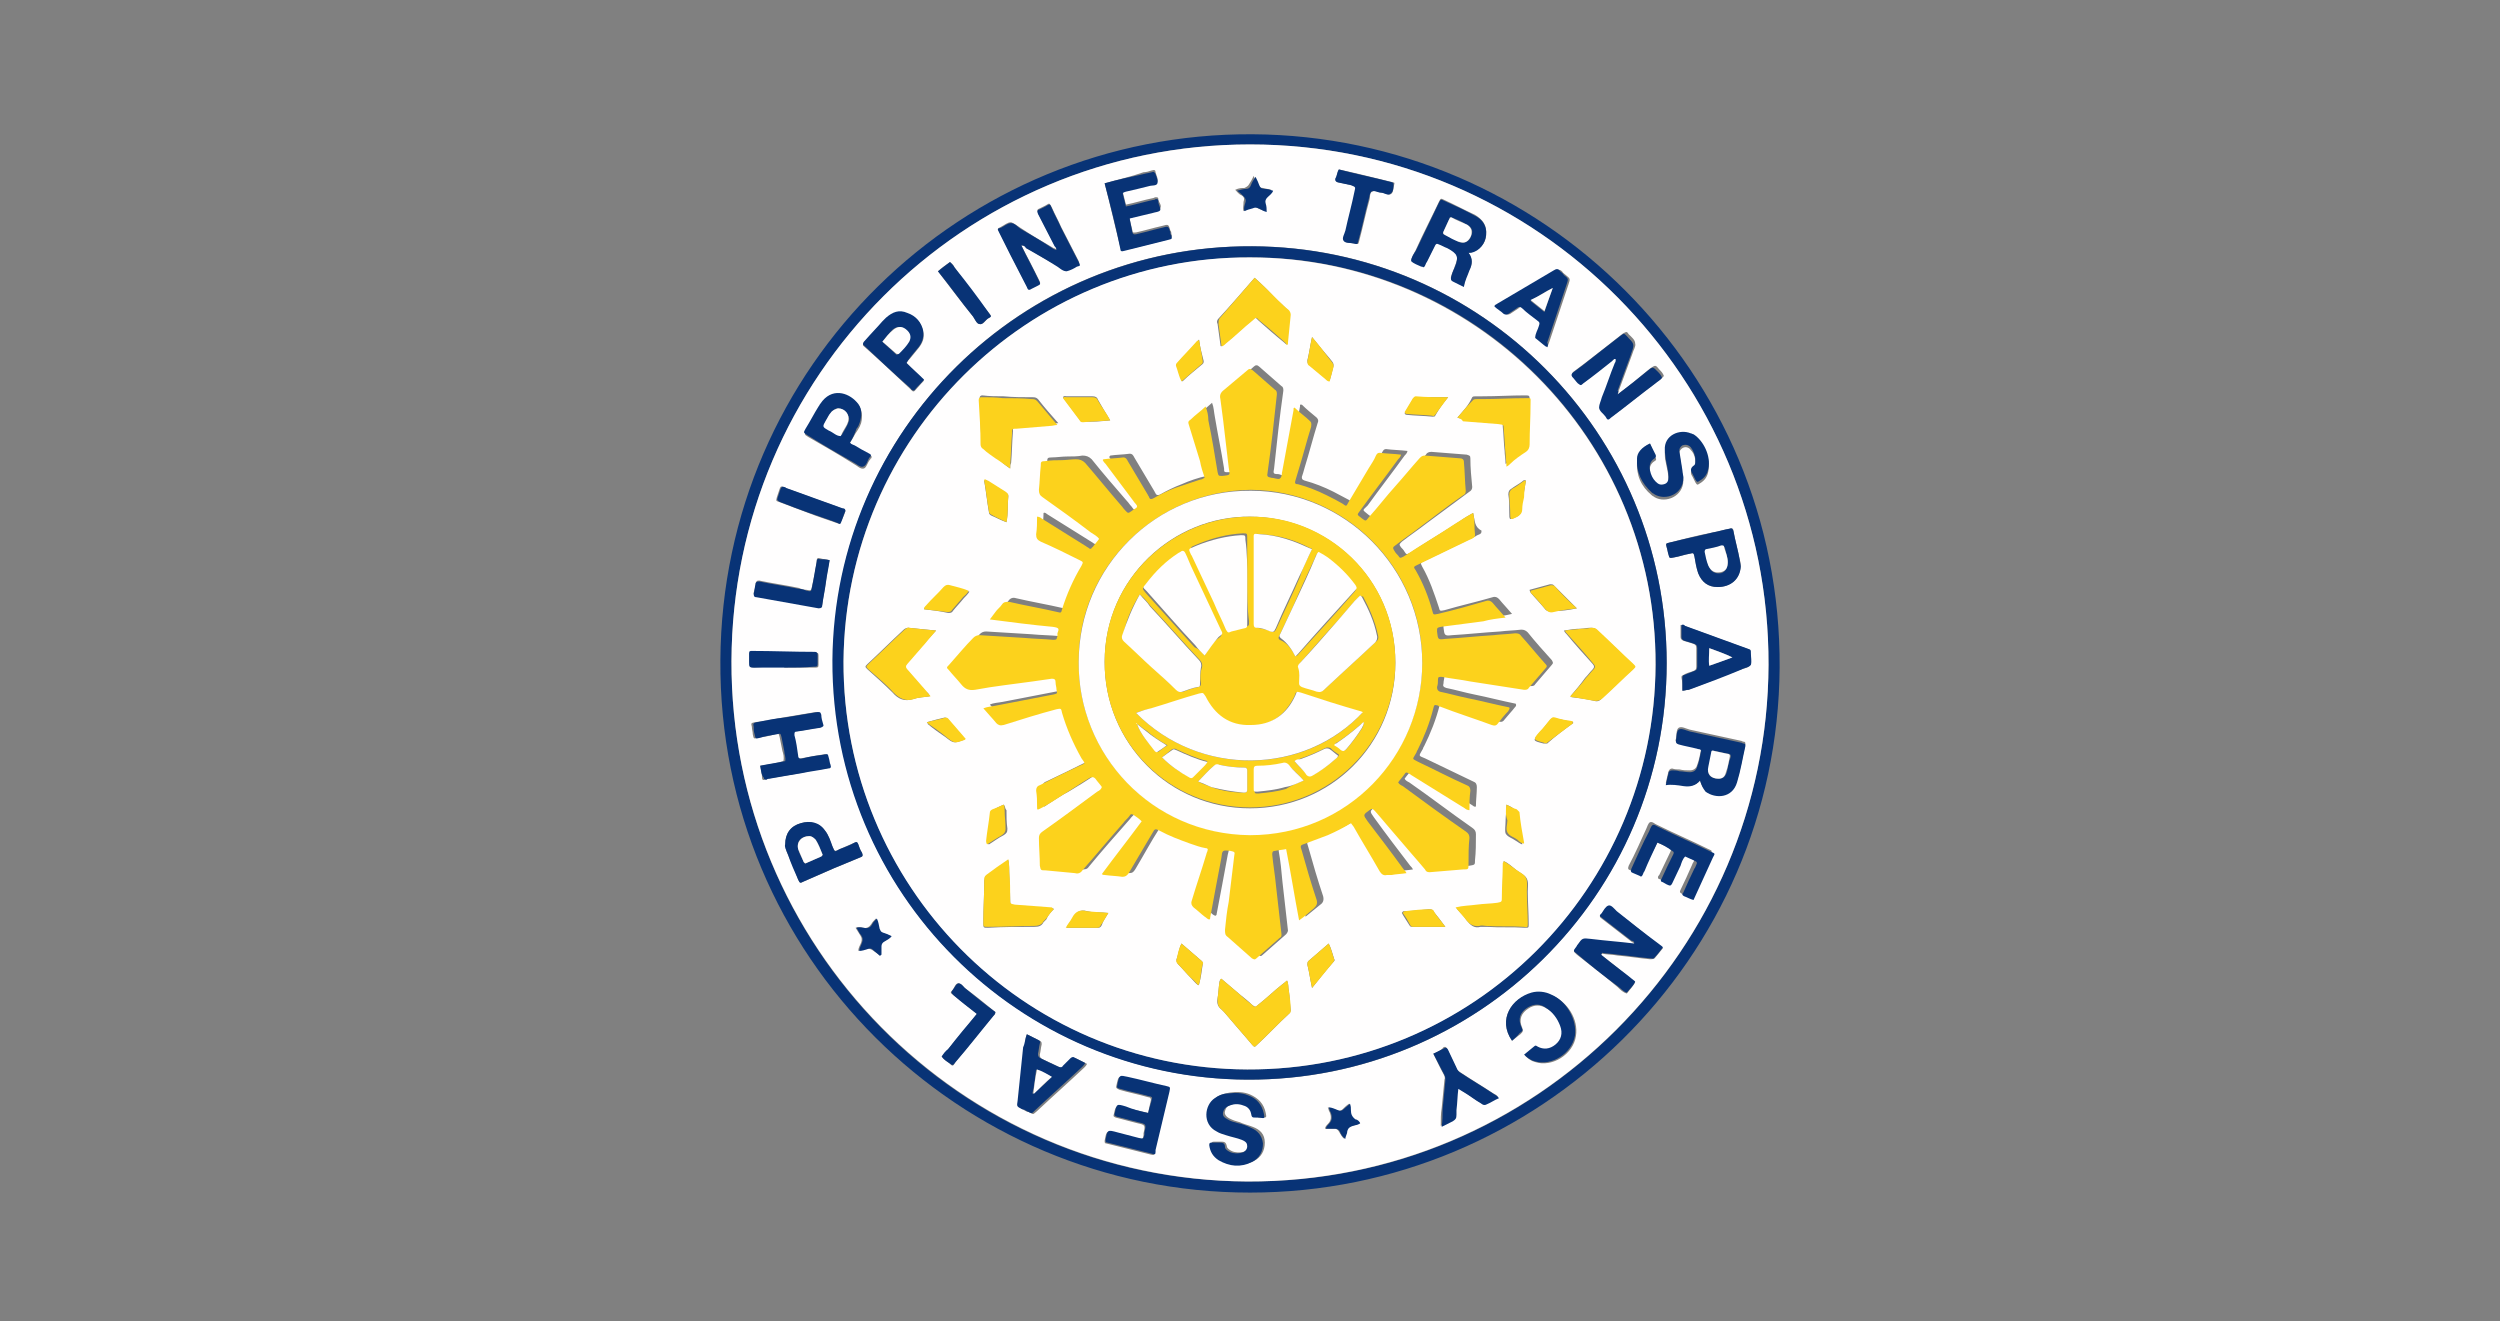 <?xml version="1.0" encoding="utf-8"?>
<!-- Generator: Adobe Illustrator 19.0.0, SVG Export Plug-In . SVG Version: 6.00 Build 0)  -->
<svg version="1.1" id="Button" xmlns="http://www.w3.org/2000/svg" xmlns:xlink="http://www.w3.org/1999/xlink" x="0px" y="0px"
	 viewBox="-170 325.3 270 142.7" style="enable-background:new -170 325.3 270 142.7;" xml:space="preserve">
<rect x="-170" y="325.3" width="270" height="142.7" fill="#808080" stroke="none"/>
<style type="text/css">
	.st0{fill:#083376;}
	.st1{fill:#FFFEFE;}
	.st2{fill:#FCD21C;}
</style>
<g id="XMLID_597_">
	<path id="XMLID_1216_" class="st0" d="M-35,454.1c-31.4,0-57.4-25.5-57.2-57.5c0.2-31.8,26.1-57,57.5-56.8
		c31.2,0.2,57.1,25.6,56.9,57.6C22,428.9-3.8,454.1-35,454.1z M-35,340.9c-31,0-55.9,25.1-56,55.8s24.6,56.1,55.7,56.2
		c31.3,0.2,56.2-25.2,56.3-55.8C21.1,366.2-3.9,340.9-35,340.9z"/>
	<path id="XMLID_1004_" class="st1" d="M-35,340.9c31.1,0,56.1,25.3,56,56.2c-0.1,30.6-25,55.9-56.3,55.8
		c-31.1-0.2-55.8-25.6-55.7-56.2C-90.9,366-66,340.9-35,340.9z M-35.7,348.1c0.3-0.1,0.6-0.3,0.8-0.4s0.4-0.1,0.6,0
		c0.3,0.2,0.6,0.3,0.9,0.4c-0.1-0.3-0.1-0.6-0.1-0.9c-0.1-0.3,0-0.5,0.2-0.7c0.2-0.2,0.5-0.4,0.6-0.7c-0.3-0.1-0.6-0.1-0.9-0.2
		c-0.3,0-0.4-0.1-0.6-0.4c-0.1-0.3-0.3-0.6-0.4-0.9c-0.2,0.4-0.3,0.6-0.5,0.9c-0.1,0.2-0.3,0.3-0.5,0.4c-0.3,0-0.6,0-1,0.2
		c0.2,0.2,0.4,0.5,0.7,0.6c0.3,0.2,0.3,0.4,0.2,0.7C-35.7,347.6-35.8,347.8-35.7,348.1L-35.7,348.1
		C-35.6,348.2-35.7,348.1-35.7,348.1z M10,396.9c0-24.8-20-44.9-44.7-45c-25-0.2-45.2,19.9-45.3,44.7c-0.2,25.2,20.2,45.2,44.8,45.3
		C-10.5,442,10,422,10,396.9z M2.9,428.4c0,0,0-0.1,0.1-0.1c0.6,0.1,1.2,0.1,1.7,0.2c1.2,0.1,2.4,0.3,3.5,0.4c0.2,0,0.3,0,0.5-0.1
		c0.3-0.4,0.6-0.7,0.9-1.1c-0.2-0.1-0.3-0.3-0.5-0.4c-1.5-1.2-3-2.4-4.5-3.5c-0.3-0.2-0.5-0.6-0.9-0.6c-0.3,0.1-0.5,0.5-0.7,0.8
		c-0.3,0.3-0.3,0.3,0.1,0.6c1,0.8,2.1,1.6,3.1,2.4c0.1,0.1,0.3,0.1,0.3,0.3c-1.6-0.2-3.1-0.3-4.7-0.5c-0.9-0.1-0.9-0.1-1.4,0.6
		c-0.1,0.1-0.1,0.2-0.2,0.3c-0.3,0.4-0.3,0.3,0.1,0.7c1.5,1.2,3,2.3,4.4,3.5c0.3,0.3,0.6,0.6,1,0.7c0.3-0.4,0.6-0.7,0.9-1.2
		C5.4,430.4,4.2,429.4,2.9,428.4z M4.7,367.9c0.1-0.2,0.1-0.4,0.2-0.6c0.5-1.3,0.9-2.5,1.4-3.8c0.1-0.4,0.4-0.8,0.3-1.1
		c0-0.4-0.4-0.7-0.7-1c-0.2-0.3-0.2-0.3-0.6-0.1c-1.4,1.1-2.8,2.2-4.1,3.2c-0.4,0.3-0.8,0.6-1.2,0.9c-0.2,0.1-0.2,0.2,0,0.4
		c0.2,0.2,0.4,0.5,0.6,0.7c0.2,0.3,0.2,0.3,0.6,0c1-0.8,2-1.6,3.1-2.4c0.1-0.1,0.2-0.2,0.4-0.2c-0.1,0.2-0.1,0.3-0.1,0.4
		c-0.5,1.2-0.9,2.5-1.4,3.7c-0.1,0.4-0.4,0.7-0.3,1.1c0,0.4,0.4,0.7,0.7,1c0.3,0.3,0.3,0.3,0.6,0.1c1.6-1.2,3.2-2.5,4.8-3.7
		c0.2-0.2,0.5-0.3,0.7-0.6c-0.1-0.3-0.3-0.5-0.5-0.7c-0.4-0.5-0.4-0.5-1-0.1C7,366.1,5.9,367,4.7,367.9z M-59.7,351.8
		C-59.7,351.8-59.6,351.7-59.7,351.8c0.2,0,0.4,0.1,0.5,0.2c1.1,0.7,2.2,1.4,3.4,2c0.3,0.2,0.6,0.6,1,0.5c0.4,0,0.7-0.3,1.1-0.5
		c0.3-0.2,0.3-0.2,0.2-0.5c-0.6-1.2-1.3-2.5-1.9-3.7c-0.3-0.7-0.7-1.4-1-2.1c-0.3-0.5-0.2-0.5-0.7-0.2c-0.2,0.1-0.4,0.2-0.6,0.3
		c-0.3,0.1-0.3,0.2-0.2,0.5c0.6,1.2,1.2,2.3,1.8,3.5c0.1,0.1,0.2,0.3,0.2,0.4c-0.1,0-0.2-0.1-0.3-0.1c-1.2-0.7-2.4-1.4-3.6-2.2
		c-0.3-0.2-0.7-0.5-1-0.6c-0.4,0-0.7,0.3-1.1,0.5s-0.4,0.2-0.2,0.5c0.4,0.8,0.8,1.6,1.2,2.4c0.6,1.2,1.2,2.3,1.8,3.5
		c0.1,0.3,0.2,0.3,0.5,0.2c0.2-0.1,0.4-0.2,0.6-0.3c0.4-0.2,0.4-0.2,0.2-0.6C-58.4,354.3-59,353.1-59.7,351.8z M-11.4,352.6
		c0.2,0,0.3-0.1,0.3-0.1c0.9-0.2,1.6-0.9,1.6-1.9c0.1-1-0.4-1.6-1.2-2.1c-1.1-0.5-2.2-1.1-3.3-1.6c-0.4-0.2-0.4-0.2-0.6,0.2
		c-0.8,1.7-1.7,3.4-2.5,5.2c-0.2,0.4-0.4,0.7-0.5,1.1c0.4,0.3,0.8,0.4,1.1,0.6c0,0,0,0,0.1,0c0.1,0.1,0.2,0,0.3-0.1
		c0-0.1,0.1-0.2,0.2-0.4c0.3-0.6,0.6-1.2,0.9-1.8c0.1-0.2,0.2-0.3,0.4-0.1c0.3,0.2,0.6,0.3,0.9,0.4c1.1,0.6,1.3,0.9,0.8,2.1
		c-0.1,0.4-0.3,0.7-0.4,1.1c0,0.2,0,0.3,0.2,0.4c0.4,0.2,0.8,0.4,1.2,0.6c0.1-0.7,0.3-1.2,0.6-1.8C-11,353.9-10.9,353.3-11.4,352.6z
		 M13.6,409.6c0.2,0.6,0.3,0.8,0.6,1c1.1,0.8,2.9,0.7,3.4-1c0.4-1.3,0.6-2.6,0.9-3.9c0-0.2,0-0.3-0.2-0.3c-0.1,0-0.2-0.1-0.3-0.1
		c-1.8-0.4-3.7-0.8-5.5-1.2c-0.4-0.1-0.9-0.4-1.2-0.2c-0.3,0.2-0.2,0.8-0.3,1.2c-0.1,0.2,0,0.4,0.3,0.4c0.7,0.1,1.4,0.3,2.1,0.5
		c0.2,0,0.3,0.1,0.3,0.3c-0.1,0.5-0.2,1.1-0.4,1.6c-0.1,0.4-0.4,0.6-0.8,0.6c-0.4,0-0.7,0-1.1-0.1c-0.3,0-0.5,0-0.8-0.1
		c-0.2,0-0.3,0.1-0.4,0.3c-0.1,0.4-0.2,0.8-0.3,1.3c0.7-0.1,1.3,0,1.9,0.1C12.5,410.2,13.1,410.2,13.6,409.6z M-87.9,408
		c0.1,0.5,0.2,0.9,0.2,1.3c0,0.2,0.1,0.3,0.3,0.2c0.1,0,0.2,0,0.3-0.1c1.2-0.2,2.4-0.4,3.5-0.6c0.9-0.2,1.9-0.4,2.8-0.5
		c0.3,0,0.4-0.2,0.3-0.4c-0.1-0.3-0.1-0.6-0.2-0.8c-0.1-0.4-0.1-0.4-0.5-0.3c-0.8,0.1-1.6,0.3-2.3,0.4c-0.3,0.1-0.4,0-0.5-0.3
		c-0.1-0.7-0.2-1.5-0.4-2.2c-0.1-0.3,0-0.4,0.3-0.4c0.8-0.1,1.7-0.3,2.5-0.4c0.2,0,0.3-0.1,0.3-0.4c-0.1-0.3-0.1-0.7-0.2-1
		c0-0.2-0.1-0.3-0.4-0.3c-1.2,0.2-2.4,0.4-3.6,0.6c-1,0.2-2,0.4-3,0.5c-0.4,0.1-0.4,0.1-0.3,0.5c0,0.3,0.1,0.5,0.1,0.8
		c0.1,0.5,0.1,0.5,0.5,0.4c0.6-0.1,1.3-0.2,1.9-0.4c0.4-0.1,0.4-0.1,0.5,0.3c0.1,0.5,0.2,1,0.3,1.5c0.1,0.3,0.2,0.7,0.1,1.1
		C-86.1,407.7-87,407.9-87.9,408z M-50.7,345.1c0.6,2.3,1.1,4.6,1.7,6.9c0.1,0.3,0.2,0.3,0.4,0.2c1.6-0.4,3.2-0.8,4.8-1.2
		c0.4-0.1,0.4-0.1,0.3-0.5c0-0.1,0-0.2-0.1-0.3c-0.2-0.7-0.2-0.7-0.9-0.5c-0.9,0.2-1.9,0.5-2.8,0.7c-0.2,0-0.4,0.1-0.4-0.2
		c-0.1-0.5-0.3-1-0.3-1.5c0.9-0.2,1.7-0.4,2.5-0.6c0.3-0.1,0.7,0,0.8-0.3c0.2-0.3-0.1-0.6-0.2-0.9c0,0,0,0,0-0.1
		c0-0.2-0.1-0.2-0.3-0.2c-0.1,0-0.2,0.1-0.3,0.1c-1,0.2-1.9,0.5-2.9,0.7c-0.1-0.4-0.2-0.8-0.3-1.2c-0.1-0.3,0-0.4,0.3-0.4
		c0.8-0.2,1.6-0.4,2.5-0.6c0.3-0.1,0.7,0,0.9-0.3c0.1-0.3-0.1-0.6-0.2-1c0-0.2-0.1-0.3-0.4-0.2s-0.6,0.2-0.9,0.2
		C-47.9,344.4-49.3,344.7-50.7,345.1z M9,416.3c0.5,0.2,0.9,0.4,1.3,0.6c0.2,0.1,0.2,0.2,0.1,0.4c-0.4,0.8-0.8,1.7-1.2,2.5
		c-0.1,0.1-0.2,0.2-0.1,0.4c0.3,0.1,0.5,0.2,0.8,0.4c0.2,0.1,0.3,0.1,0.4-0.2c0.3-0.6,0.6-1.3,0.9-1.9c0.2-0.3,0.3-0.7,0.5-1
		c0.4,0.2,0.7,0.3,1.1,0.5l0,0c0.2,0.1,0.2,0.2,0.1,0.4c-0.1,0.1-0.1,0.2-0.2,0.4c-0.4,0.9-0.8,1.8-1.2,2.6
		c-0.1,0.2-0.1,0.3,0.1,0.4c0.3,0.1,0.6,0.3,1,0.4c0.7-1.5,1.4-3.1,2.1-4.6c0.2-0.4,0.3-0.4-0.2-0.6c-1.8-0.9-3.7-1.7-5.5-2.6
		c-0.3-0.1-0.5-0.4-0.8-0.3c-0.2,0.1-0.3,0.5-0.4,0.7c-0.6,1.3-1.2,2.7-1.9,4c-0.1,0.3-0.1,0.4,0.2,0.5c0.2,0.1,0.5,0.2,0.7,0.3
		c0.1,0.1,0.2,0.1,0.3-0.1c0.1-0.1,0.1-0.2,0.2-0.4C8,418.3,8.5,417.3,9,416.3z M-46,445.5c-0.9-0.2-1.7-0.4-2.5-0.6
		c-1-0.2-1-0.2-1.2,0.7c-0.1,0.3,0,0.3,0.2,0.4c0.8,0.2,1.5,0.4,2.3,0.6c0.9,0.2,0.9,0.2,0.7,1.1c0,0.1,0,0.1,0,0.2
		c-0.1,0.5-0.1,0.5-0.6,0.4c-0.8-0.2-1.5-0.4-2.3-0.6c-1.1-0.3-1.1-0.3-1.3,0.8c0,0.2,0,0.3,0.2,0.3c0.4,0.1,0.8,0.2,1.2,0.3
		c1.2,0.3,2.4,0.6,3.6,0.9c0.3,0.1,0.4,0,0.4-0.2c0-0.1,0-0.1,0-0.2c0.5-2.1,1-4.2,1.5-6.3c0.1-0.4,0.1-0.4-0.3-0.6
		c-1.4-0.3-2.8-0.7-4.2-1c-0.9-0.2-0.9-0.2-1.1,0.7c-0.1,0.4-0.1,0.4,0.3,0.6c1,0.3,2.1,0.5,3.1,0.8c0.2,0,0.3,0.1,0.3,0.3
		C-45.8,444.5-45.9,445-46,445.5z M8.2,373.2c-0.8,0.4-1.3,1-1.4,1.9c-0.1,1.5,0.4,2.7,1.6,3.7c0.1,0.1,0.2,0.1,0.3,0.2
		c1.2,0.7,3.1-0.1,3.1-1.8c0-0.3,0-0.5-0.1-0.8c-0.1-0.6-0.2-1.3-0.3-1.9c-0.1-0.3,0-0.6,0.3-0.8c0.3-0.2,0.7-0.1,0.9,0.2
		c0.4,0.4,0.5,0.9,0.5,1.4c0,0.2-0.1,0.4-0.2,0.6c-0.4,0.3-0.3,0.6-0.1,0.9c0.1,0.2,0.2,0.4,0.3,0.6c0.2,0.3,0.2,0.3,0.5,0.1
		c0.5-0.3,0.8-0.7,0.9-1.3c0.3-1.3-0.5-3-1.6-3.7c-0.1,0-0.2-0.1-0.3-0.1c-1.1-0.5-2.8,0.2-2.8,1.8c0,0.3,0,0.6,0.1,1
		c0.1,0.6,0.3,1.2,0.3,1.9c0,0.4-0.1,0.7-0.5,0.8s-0.7,0-0.9-0.3c-0.3-0.3-0.6-0.8-0.6-1.2c-0.1-0.5,0-1,0.5-1.3
		c0.2-0.1,0.2-0.2,0.1-0.4C8.5,374,8.4,373.7,8.2,373.2z M-34,446L-34,446c0.1,0,0.2,0,0.3,0c0.5,0,0.5,0,0.4-0.5
		c-0.2-1-0.8-1.6-1.7-2c-0.7-0.3-1.5-0.3-2.2-0.2c-0.5,0.1-1,0.2-1.4,0.5c-1.1,0.7-1.4,2.7,0.2,3.6c0.3,0.2,0.7,0.3,1,0.4
		c0.6,0.2,1.1,0.3,1.7,0.5c0.4,0.1,0.6,0.4,0.6,0.7c0,0.3-0.3,0.6-0.6,0.7c-0.4,0.1-0.9,0.1-1.3-0.1c-0.2-0.1-0.5-0.3-0.5-0.5
		c-0.1-0.5-0.3-0.5-0.7-0.5c-0.2,0-0.5,0-0.7,0s-0.3,0.1-0.3,0.3c0.1,0.7,0.4,1.3,1,1.6c1.2,0.7,2.4,0.8,3.6,0.2
		c0.8-0.4,1.2-1.1,1.2-2s-0.5-1.4-1.3-1.7c-0.5-0.2-1-0.3-1.4-0.5c-0.4-0.1-0.7-0.2-1.1-0.4c-0.4-0.2-0.6-0.5-0.5-0.8
		c0.1-0.4,0.3-0.6,0.7-0.7c0.5-0.2,1-0.1,1.5,0c0.4,0.1,0.7,0.4,0.8,0.8c0.1,0.5,0.1,0.5,0.6,0.5C-34.2,446-34.1,446-34,446z
		 M-6.7,437.7c0.3-0.2,0.6-0.5,0.9-0.7c0.3-0.3,0.3-0.3,0.2-0.7c-0.4-0.9-0.1-1.6,0.7-2.1c0.6-0.4,1.3-0.4,1.9,0
		c0.8,0.4,1.3,1.1,1.6,2c0.3,0.8,0.1,1.5-0.5,2s-1.3,0.6-2,0.2c-0.1-0.1-0.2-0.1-0.3,0c-0.4,0.3-0.7,0.6-1.1,0.9
		c0.4,0.4,0.7,0.6,1.1,0.7c1.8,0.6,4.1-0.8,4.4-2.8c0.3-1.8-0.9-3.7-2.6-4.4c-0.7-0.3-1.4-0.4-2.1-0.2C-6.7,433-8.3,435.4-6.7,437.7
		z M-59.1,437c-0.2,0.5-0.2,1-0.2,1.5c-0.2,1.9-0.4,3.8-0.6,5.8c-0.1,0.6,0,0.6,0.5,0.9c0.2,0.1,0.3,0.2,0.5,0.2
		c0.6,0.3,0.4,0.3,0.9-0.1c1.7-1.6,3.4-3.1,5.1-4.7c0.1-0.1,0.2-0.2,0.3-0.4c-0.4-0.2-0.8-0.4-1.2-0.6c-0.2-0.1-0.3-0.1-0.4,0.1
		c-0.3,0.3-0.5,0.5-0.8,0.8c-0.2,0.2-0.3,0.2-0.5,0.1c-0.6-0.3-1.2-0.6-1.9-0.9c-0.2-0.1-0.3-0.2-0.3-0.5c0.1-0.4,0.1-0.7,0.2-1.1
		c0-0.2,0-0.3-0.2-0.4C-58.3,437.4-58.7,437.2-59.1,437z M-2.9,362.8c0.1-0.2,0.1-0.3,0.2-0.5c0.7-2.1,1.4-4.2,2.1-6.3
		c0.2-0.6,0.2-0.6-0.3-1c-0.1-0.1-0.3-0.2-0.4-0.4c-0.2-0.2-0.4-0.2-0.7-0.1c-2,1.2-4.1,2.4-6.1,3.6c-0.1,0.1-0.2,0.1-0.3,0.3
		c0.3,0.3,0.7,0.5,1,0.8c0.2,0.1,0.3,0.1,0.5,0c0.3-0.2,0.6-0.4,0.9-0.6c0.2-0.2,0.4-0.2,0.6,0c0.5,0.4,1,0.9,1.6,1.3
		c0.2,0.2,0.3,0.3,0.2,0.6c-0.2,0.4-0.4,0.8-0.4,1.3c0.4,0.3,0.7,0.6,1.1,0.9C-3,362.7-3,362.8-2.9,362.8z M11.7,399.9
		c0.3,0,0.4-0.1,0.6-0.1c1.9-0.7,3.8-1.5,5.7-2.2c0.4-0.1,0.9-0.2,1-0.5c0.2-0.3,0-0.8,0-1.2c0-0.5,0.1-0.4-0.5-0.6
		c-2.2-0.8-4.4-1.6-6.6-2.4c-0.1,0-0.3-0.1-0.4-0.1c0,0.4,0,0.9,0,1.3c0,0.2,0.1,0.3,0.3,0.4c0.3,0.1,0.7,0.2,1,0.3
		c0.3,0.1,0.4,0.2,0.4,0.5c0,0.7,0,1.4,0,2c0,0.3-0.1,0.4-0.4,0.5c-0.3,0.1-0.7,0.2-1,0.4c-0.2,0.1-0.2,0.1-0.2,0.3
		C11.7,398.9,11.7,399.4,11.7,399.9z M-85.2,416.5c0,0.3,0.1,0.7,0.3,1.1c0.4,0.9,0.8,1.8,1.1,2.7c0.2,0.4,0.2,0.4,0.6,0.2
		c1.1-0.5,2.1-0.9,3.2-1.4c1-0.4,1.9-0.8,2.9-1.2c0.3-0.1,0.3-0.2,0.2-0.5c-0.2-0.3-0.3-0.6-0.4-0.9c-0.1-0.2-0.2-0.3-0.4-0.2
		c-0.5,0.2-1.1,0.5-1.6,0.7c-0.5,0.2-0.5,0.4-0.8-0.3c-0.3-0.6-0.4-1.2-0.8-1.7c-0.6-0.8-1.6-1.1-2.6-0.8
		C-84.6,414.5-85.2,415.3-85.2,416.5z M15.5,388.7c1.4,0,2.4-0.9,2.5-2.2c0-0.2,0-0.5-0.1-0.7c-0.2-1.1-0.5-2.1-0.7-3.2
		c0-0.2-0.1-0.3-0.4-0.2c-0.6,0.1-1.2,0.3-1.8,0.4c-1.6,0.3-3.1,0.7-4.7,1.1c-0.4,0.1-0.4,0.1-0.3,0.5c0.1,0.3,0.1,0.5,0.2,0.8
		c0.1,0.4,0.1,0.4,0.6,0.3c0.6-0.1,1.1-0.3,1.7-0.4c0.4-0.1,0.4-0.1,0.5,0.3c0.1,0.6,0.2,1.2,0.4,1.8
		C13.8,388.2,14.5,388.7,15.5,388.7z M-72.1,364.5c0.1-0.2,0.3-0.4,0.4-0.5c0.3-0.4,0.6-0.7,0.9-1.1c0.4-0.5,0.7-1.1,0.5-1.8
		c-0.2-1-0.8-1.6-1.7-1.9c-0.9-0.3-1.6,0-2.3,0.5c-0.1,0.1-0.2,0.2-0.4,0.4c-0.6,0.7-1.3,1.4-1.9,2.1c-0.1,0.1-0.2,0.2-0.2,0.4
		l0.1,0.1c1.7,1.5,3.3,3,5,4.6c0.1,0.1,0.1,0.1,0.2,0.2c0.1,0.1,0.2,0.1,0.3,0c0.3-0.3,0.6-0.7,1-1.1
		C-70.9,365.7-71.5,365.1-72.1,364.5z M-78.2,373.1c0.3-0.4,0.5-0.9,0.8-1.3c0.2-0.3,0.3-0.5,0.4-0.8c0.2-0.8,0.1-1.5-0.4-2.1
		c-0.9-1-2.7-1.5-3.9,0.2c-0.1,0.1-0.1,0.2-0.2,0.3c-0.5,0.8-0.9,1.6-1.4,2.4c-0.2,0.4-0.3,0.4,0.2,0.7c1.6,0.9,3.3,1.9,4.9,2.9
		c0.4,0.2,0.7,0.6,1.1,0.5c0.3-0.1,0.4-0.7,0.7-1c0,0,0-0.1,0.1-0.1c0.1-0.2,0-0.3-0.1-0.3c-0.5-0.3-1-0.6-1.6-0.9
		C-77.9,373.3-78.1,373.3-78.2,373.1z M-15.2,439.1c0.4,0.8,0.7,1.5,1.1,2.2c0.1,0.2,0.2,0.4,0.1,0.6c-0.1,1-0.2,2.1-0.3,3.1
		c-0.1,0.6-0.1,1.2-0.1,1.9c0.5-0.2,0.8-0.4,1.2-0.6c0.3-0.1,0.5-0.3,0.4-0.7c0-0.2,0-0.3,0-0.5c0.1-0.8,0.1-1.5,0.2-2.3
		c0.3,0,0.4,0.2,0.5,0.3c0.7,0.4,1.3,0.9,2,1.3c0.2,0.1,0.3,0.2,0.5,0.1c0.5-0.2,0.9-0.5,1.4-0.7c-0.1-0.2-0.3-0.3-0.5-0.4
		c-1.2-0.8-2.4-1.5-3.6-2.3c-0.3-0.2-0.4-0.3-0.5-0.6c-0.3-0.6-0.6-1.3-0.9-1.9c-0.1-0.2-0.2-0.3-0.4-0.2
		C-14.3,438.7-14.7,438.9-15.2,439.1z M-25.4,343.6c-0.2,0.3-0.2,0.7-0.3,1c-0.1,0.2,0,0.4,0.3,0.4c0.5,0.1,0.9,0.2,1.4,0.3
		s0.5,0.1,0.4,0.6c-0.3,1.4-0.7,2.8-1,4.3c-0.1,0.4-0.4,0.8-0.2,1.1s0.7,0.2,1.1,0.3c0.4,0.1,0.4,0.1,0.5-0.3c0.4-1.5,0.7-3,1.1-4.4
		c0.1-0.3,0-0.8,0.3-0.9c0.3-0.2,0.7,0.1,1,0.1c0.4,0,0.8,0.4,1.1,0.1c0.2-0.2,0.2-0.7,0.3-1.1c0,0,0-0.1-0.1-0.1
		C-21.6,344.5-23.5,344-25.4,343.6z M-64.5,434.8c-1,1.3-2.1,2.6-3.1,3.8c-0.2,0.3-0.4,0.6-0.7,0.8c0.2,0.3,0.5,0.5,0.8,0.7
		c0.4,0.4,0.4,0.4,0.7-0.1c1.4-1.7,2.7-3.4,4.1-5c0.1-0.1,0.2-0.2,0.2-0.4c-1.1-0.9-2.2-1.8-3.3-2.6c-0.2-0.2-0.4-0.5-0.7-0.5
		c-0.3,0-0.4,0.4-0.6,0.7c-0.3,0.3-0.3,0.3,0.1,0.6C-66.2,433.4-65.4,434.1-64.5,434.8z M-80.4,385.8c-0.4-0.1-0.7-0.1-1-0.2
		c-0.3-0.1-0.4,0-0.4,0.3c-0.1,0.9-0.3,1.8-0.5,2.7c-0.1,0.5-0.1,0.5-0.6,0.4c-0.3,0-0.6-0.1-0.8-0.2c-1.4-0.3-2.9-0.5-4.3-0.8
		c-0.2,0-0.3,0-0.4,0.3c0,0.3-0.1,0.7-0.2,1c0,0.2,0,0.3,0.3,0.4c2.2,0.4,4.5,0.8,6.7,1.2c0.3,0,0.3,0,0.4-0.3
		c0.1-0.8,0.3-1.7,0.4-2.5C-80.7,387.4-80.6,386.6-80.4,385.8z M-85.3,397.3v0.1c1.1,0,2.2,0,3.3,0c0.3,0,0.4,0,0.4-0.3
		c0-0.3,0-0.7,0-1c0-0.3-0.1-0.3-0.3-0.3c-2.3,0-4.5-0.1-6.8-0.1c-0.2,0-0.4,0.1-0.3,0.3c0,0.3,0,0.6,0,0.9c0,0.4,0,0.5,0.5,0.5
		C-87.5,397.3-86.4,397.3-85.3,397.3z M-78.7,380.5c0-0.3-0.2-0.2-0.4-0.3c-2-0.7-4.1-1.5-6.1-2.2c-0.1,0-0.1,0-0.2-0.1
		c-0.2-0.1-0.3-0.1-0.4,0.2c-0.1,0.3-0.2,0.6-0.3,0.9c-0.1,0.4-0.1,0.4,0.2,0.5c1.1,0.4,2.1,0.8,3.2,1.2c1,0.4,2,0.7,3.1,1.1
		c0.1,0,0.3,0.2,0.3,0C-79,381.3-78.8,380.9-78.7,380.5z M-67.4,353.6c-0.4,0.3-0.9,0.6-1.3,1c1.3,1.7,2.5,3.3,3.8,4.9
		c0.2,0.3,0.4,0.8,0.7,0.8c0.4,0.1,0.6-0.4,0.9-0.6c0.4-0.3,0.4-0.2,0.1-0.6c-1.3-1.6-2.5-3.2-3.7-4.9
		C-67,354-67.1,353.8-67.4,353.6z M-23.1,446.6c-0.2-0.2-0.4-0.3-0.6-0.4c-0.4-0.2-0.5-0.5-0.5-1c0-0.2,0.1-0.5-0.1-0.7
		c-0.3,0.2-0.5,0.4-0.7,0.6c-0.2,0.2-0.4,0.2-0.6,0.1c-0.3-0.1-0.6-0.2-1-0.3c0.1,0.2,0.1,0.4,0.2,0.5c0.2,0.5,0.2,0.9-0.2,1.3
		c-0.1,0.1-0.3,0.3-0.3,0.5c0.3,0,0.7,0,1,0c0.2,0,0.4,0.1,0.5,0.3c0.2,0.3,0.3,0.6,0.6,0.8c0.1-0.3,0.2-0.6,0.2-0.8
		c0.1-0.4,0.3-0.5,0.6-0.6C-23.6,446.8-23.3,446.7-23.1,446.6z M-75,428.5c0,0,0.1,0,0.1-0.1c0-0.3,0-0.6,0-0.9
		c0-0.3,0.1-0.4,0.3-0.5c0.3-0.2,0.6-0.3,0.8-0.6c-0.3-0.1-0.7-0.3-1-0.4c-0.2-0.1-0.3-0.2-0.3-0.4c-0.1-0.3-0.1-0.7-0.3-1.1
		c-0.2,0.2-0.4,0.4-0.5,0.6c-0.2,0.3-0.5,0.5-0.9,0.4c-0.2-0.1-0.5-0.1-0.8,0c0.2,0.3,0.3,0.5,0.5,0.8s0.2,0.5,0.1,0.8
		c-0.1,0.3-0.3,0.5-0.3,0.9c0.3-0.1,0.6-0.2,0.9-0.2c0.2-0.1,0.4,0,0.6,0.1C-75.5,428.1-75.2,428.3-75,428.5z"/>
	<path id="XMLID_1001_" class="st0" d="M10,396.9c0,25.2-20.5,45.1-45.3,45c-24.6-0.1-44.9-20.1-44.8-45.3
		c0.2-24.8,20.4-44.8,45.3-44.7C-10,352,10,372.1,10,396.9z M-35,353.1c-24.1,0-43.7,19.4-43.9,43.6c-0.1,24.1,19.3,44,43.6,44.1
		c24.4,0.1,44-19.6,44.1-43.7C8.9,372.7-10.8,353-35,353.1z"/>
	<path id="XMLID_972_" class="st0" d="M2.9,428.4c1.2,1,2.5,1.9,3.7,2.9c-0.2,0.5-0.6,0.8-0.9,1.2c-0.4-0.1-0.7-0.5-1-0.7
		c-1.5-1.1-3-2.3-4.4-3.5c-0.4-0.3-0.4-0.3-0.1-0.7c0.1-0.1,0.1-0.2,0.2-0.3c0.5-0.7,0.5-0.7,1.4-0.6c1.6,0.2,3.1,0.3,4.7,0.5
		c0-0.2-0.1-0.3-0.3-0.3c-1-0.8-2.1-1.6-3.1-2.4c-0.4-0.3-0.4-0.3-0.1-0.6c0.2-0.3,0.4-0.7,0.7-0.8c0.3-0.1,0.6,0.3,0.9,0.6
		c1.5,1.2,3,2.4,4.5,3.5c0.1,0.1,0.3,0.2,0.5,0.4c-0.3,0.4-0.6,0.8-0.9,1.1c-0.1,0.2-0.3,0.1-0.5,0.1c-1.2-0.1-2.4-0.3-3.5-0.4
		c-0.6-0.1-1.2-0.1-1.7-0.2C3,428.4,3,428.4,2.9,428.4z"/>
	<path id="XMLID_937_" class="st0" d="M4.7,367.9c1.2-0.9,2.2-1.7,3.3-2.6c0.5-0.4,0.5-0.4,1,0.1c0.2,0.2,0.4,0.4,0.5,0.7
		c-0.2,0.3-0.5,0.4-0.7,0.6c-1.6,1.2-3.2,2.5-4.8,3.7c-0.3,0.3-0.4,0.3-0.6-0.1c-0.2-0.3-0.7-0.6-0.7-1c0-0.3,0.2-0.7,0.3-1.1
		c0.5-1.2,0.9-2.5,1.4-3.7c0.1-0.1,0.1-0.3,0.1-0.4c-0.2-0.1-0.3,0.1-0.4,0.2c-1,0.8-2,1.6-3.1,2.4c-0.3,0.3-0.3,0.2-0.6,0
		c-0.2-0.2-0.4-0.5-0.6-0.7c-0.1-0.2-0.1-0.2,0-0.4c0.4-0.3,0.8-0.6,1.2-0.9c1.4-1.1,2.8-2.2,4.1-3.2c0.3-0.2,0.3-0.2,0.6,0.1
		c0.2,0.3,0.7,0.6,0.7,1c0,0.4-0.2,0.7-0.3,1.1c-0.5,1.3-0.9,2.5-1.4,3.8C4.8,367.5,4.8,367.6,4.7,367.9z"/>
	<path id="XMLID_936_" class="st0" d="M-59.7,351.8c0.6,1.3,1.3,2.5,1.9,3.8c0.2,0.4,0.2,0.4-0.2,0.6c-0.2,0.1-0.4,0.2-0.6,0.3
		c-0.3,0.2-0.4,0.1-0.5-0.2c-0.6-1.2-1.2-2.3-1.8-3.5c-0.4-0.8-0.8-1.6-1.2-2.4c-0.2-0.4-0.2-0.4,0.2-0.5c0.4-0.2,0.7-0.5,1.1-0.5
		s0.7,0.4,1,0.6c1.2,0.7,2.4,1.4,3.6,2.2c0.1,0,0.1,0.1,0.3,0.1c0-0.2-0.1-0.3-0.2-0.4c-0.6-1.2-1.2-2.3-1.8-3.5
		c-0.1-0.3-0.1-0.4,0.2-0.5c0.2-0.1,0.4-0.2,0.6-0.3c0.5-0.3,0.5-0.3,0.7,0.2c0.3,0.7,0.7,1.4,1,2.1c0.6,1.2,1.3,2.5,1.9,3.7
		c0.2,0.4,0.2,0.4-0.2,0.5c-0.3,0.2-0.7,0.4-1.1,0.5c-0.4,0-0.7-0.3-1-0.5c-1.1-0.7-2.3-1.4-3.4-2
		C-59.3,351.9-59.4,351.8-59.7,351.8C-59.6,351.7-59.7,351.8-59.7,351.8z"/>
	<path id="XMLID_924_" class="st0" d="M-11.4,352.6c0.5,0.6,0.4,1.3,0.1,1.9c-0.2,0.6-0.5,1.1-0.6,1.8c-0.4-0.2-0.8-0.4-1.2-0.6
		c-0.2-0.1-0.2-0.2-0.2-0.4c0.1-0.4,0.2-0.7,0.4-1.1c0.5-1.2,0.3-1.5-0.8-2.1c-0.3-0.1-0.6-0.3-0.9-0.4c-0.2-0.1-0.3-0.1-0.4,0.1
		c-0.3,0.6-0.6,1.2-0.9,1.8c-0.1,0.1-0.1,0.2-0.2,0.4c-0.1,0.2-0.2,0.2-0.3,0.1c0,0,0,0-0.1,0c-0.4-0.2-0.8-0.3-1.1-0.6
		c0-0.4,0.3-0.8,0.5-1.1c0.8-1.7,1.7-3.5,2.5-5.2c0.2-0.4,0.2-0.4,0.6-0.2c1.1,0.5,2.2,1,3.3,1.6c0.8,0.4,1.3,1.1,1.2,2.1
		c-0.1,0.9-0.7,1.7-1.6,1.9C-11.1,352.6-11.2,352.6-11.4,352.6z M-12,351.5c0.4,0,0.8-0.3,0.9-0.8c0.2-0.4,0.1-0.8-0.4-1.1
		c-0.5-0.3-1.1-0.6-1.7-0.8c-0.2-0.1-0.3,0-0.3,0.2c-0.2,0.4-0.4,0.9-0.6,1.3c-0.1,0.2-0.1,0.3,0.2,0.4c0.5,0.2,0.9,0.4,1.4,0.7
		C-12.4,351.5-12.2,351.5-12,351.5z"/>
	<path id="XMLID_920_" class="st0" d="M13.6,409.6c-0.5,0.6-1.1,0.7-1.8,0.6c-0.6-0.1-1.3-0.2-1.9-0.1c0.1-0.5,0.2-0.9,0.3-1.3
		c0-0.2,0.2-0.3,0.4-0.3c0.3,0,0.5,0,0.8,0.1c0.4,0,0.7,0.1,1.1,0.1c0.4,0,0.7-0.2,0.8-0.6c0.2-0.5,0.3-1.1,0.4-1.6
		c0.1-0.2-0.1-0.3-0.3-0.3c-0.7-0.2-1.4-0.3-2.1-0.5c-0.3-0.1-0.3-0.2-0.3-0.4c0.1-0.4,0-0.9,0.3-1.2c0.3-0.2,0.8,0.1,1.2,0.2
		c1.8,0.4,3.7,0.8,5.5,1.2c0.1,0,0.2,0.1,0.3,0.1c0.2,0,0.2,0.1,0.2,0.3c-0.3,1.3-0.5,2.6-0.9,3.9c-0.5,1.7-2.3,1.8-3.4,1
		C13.9,410.4,13.8,410.2,13.6,409.6z M15.6,409.4c0.5,0,0.7-0.2,0.9-0.7c0.1-0.5,0.2-1.1,0.4-1.6c0.1-0.3-0.1-0.4-0.3-0.4
		c-0.5-0.1-0.9-0.2-1.4-0.3c-0.2-0.1-0.3,0-0.3,0.2c-0.1,0.5-0.2,1-0.3,1.5C14.3,408.9,14.7,409.4,15.6,409.4z"/>
	<path id="XMLID_918_" class="st0" d="M-87.9,408c0.9-0.2,1.8-0.3,2.7-0.5c0.1-0.4-0.1-0.7-0.1-1.1c-0.1-0.5-0.2-1-0.3-1.5
		c-0.1-0.4-0.1-0.4-0.5-0.3c-0.6,0.1-1.3,0.2-1.9,0.4c-0.4,0.1-0.4,0.1-0.5-0.4c-0.1-0.3-0.1-0.5-0.1-0.8c-0.1-0.4,0-0.4,0.3-0.5
		c1-0.2,2-0.4,3-0.5c1.2-0.2,2.4-0.4,3.6-0.6c0.3,0,0.3,0,0.4,0.3c0,0.3,0.1,0.7,0.2,1c0.1,0.2,0,0.3-0.3,0.4
		c-0.8,0.1-1.7,0.3-2.5,0.4c-0.3,0-0.3,0.1-0.3,0.4c0.2,0.7,0.3,1.5,0.4,2.2c0,0.3,0.2,0.4,0.5,0.3c0.8-0.2,1.5-0.3,2.3-0.4
		c0.4-0.1,0.4-0.1,0.5,0.3c0.1,0.3,0.1,0.6,0.2,0.8c0.1,0.3,0,0.4-0.3,0.4c-0.9,0.2-1.9,0.3-2.8,0.5c-1.2,0.2-2.4,0.4-3.5,0.6
		c-0.1,0-0.2,0-0.3,0.1c-0.2,0-0.3,0-0.3-0.2C-87.8,409-87.8,408.5-87.9,408z"/>
	<path id="XMLID_884_" class="st0" d="M-50.7,345.1c1.4-0.4,2.8-0.7,4.2-1c0.3-0.1,0.6-0.1,0.9-0.2c0.2-0.1,0.3,0,0.4,0.2
		c0.1,0.3,0.3,0.7,0.2,1c-0.1,0.3-0.6,0.2-0.9,0.3c-0.8,0.2-1.6,0.4-2.5,0.6c-0.3,0.1-0.4,0.1-0.3,0.4c0.1,0.4,0.2,0.8,0.3,1.2
		c1-0.2,2-0.5,2.9-0.7c0.1,0,0.2,0,0.3-0.1c0.2,0,0.3,0,0.3,0.2c0,0,0,0,0,0.1c0,0.3,0.3,0.7,0.2,0.9c-0.1,0.2-0.5,0.2-0.8,0.3
		c-0.8,0.2-1.7,0.4-2.5,0.6c0.1,0.5,0.2,1,0.3,1.5c0.1,0.3,0.3,0.2,0.4,0.2c0.9-0.2,1.9-0.5,2.8-0.7c0.7-0.2,0.7-0.2,0.9,0.5
		c0,0.1,0,0.2,0.1,0.3c0.1,0.4,0.1,0.4-0.3,0.5c-1.6,0.4-3.2,0.8-4.8,1.2c-0.3,0.1-0.4,0-0.4-0.2C-49.5,349.7-50.1,347.4-50.7,345.1
		z"/>
	<path id="XMLID_876_" class="st0" d="M9,416.3c-0.5,1.1-1,2.1-1.4,3.1c-0.1,0.1-0.1,0.2-0.2,0.4c-0.1,0.2-0.2,0.2-0.3,0.1
		c-0.2-0.1-0.5-0.2-0.7-0.3c-0.3-0.1-0.3-0.2-0.2-0.5c0.6-1.3,1.2-2.7,1.9-4c0.1-0.2,0.2-0.6,0.4-0.7s0.5,0.2,0.8,0.3
		c1.8,0.9,3.7,1.7,5.5,2.6c0.5,0.2,0.4,0.2,0.2,0.6c-0.7,1.5-1.4,3.1-2.1,4.6c-0.4-0.1-0.7-0.3-1-0.4c-0.2-0.1-0.3-0.2-0.1-0.4
		c0.4-0.9,0.8-1.8,1.2-2.6c0.1-0.1,0.1-0.2,0.2-0.4c0.1-0.2,0.1-0.3-0.1-0.4l0,0c-0.4-0.2-0.7-0.3-1.1-0.5c-0.3,0.3-0.4,0.7-0.5,1
		c-0.3,0.6-0.6,1.3-0.9,1.9c-0.1,0.2-0.2,0.3-0.4,0.2c-0.3-0.1-0.5-0.3-0.8-0.4c-0.1-0.2,0.1-0.3,0.1-0.4c0.4-0.9,0.8-1.7,1.2-2.5
		c0.1-0.2,0.1-0.3-0.1-0.4C9.9,416.7,9.5,416.5,9,416.3z"/>
	<path id="XMLID_855_" class="st0" d="M-46,445.5c0.1-0.5,0.3-1,0.4-1.5c0.1-0.2-0.1-0.3-0.3-0.3c-1-0.3-2.1-0.5-3.1-0.8
		c-0.4-0.1-0.4-0.1-0.3-0.6c0.2-0.9,0.2-0.9,1.1-0.7c1.4,0.3,2.8,0.7,4.2,1c0.4,0.1,0.4,0.1,0.3,0.6c-0.5,2.1-1,4.2-1.5,6.3
		c0,0.1,0,0.1,0,0.2c0,0.3-0.1,0.3-0.4,0.2c-1.2-0.3-2.4-0.6-3.6-0.9c-0.4-0.1-0.8-0.2-1.2-0.3c-0.2,0-0.2-0.1-0.2-0.3
		c0.2-1.1,0.2-1.1,1.3-0.8c0.8,0.2,1.5,0.4,2.3,0.6c0.5,0.1,0.5,0.1,0.6-0.4c0-0.1,0-0.1,0-0.2c0.2-0.9,0.2-0.9-0.7-1.1
		c-0.8-0.2-1.5-0.4-2.3-0.6c-0.2-0.1-0.3-0.1-0.2-0.4c0.2-1,0.2-1,1.2-0.7C-47.7,445.1-46.9,445.3-46,445.5z"/>
	<path id="XMLID_853_" class="st0" d="M8.2,373.2c0.2,0.4,0.4,0.8,0.6,1.2c0.1,0.2,0,0.3-0.1,0.4c-0.5,0.3-0.6,0.8-0.5,1.3
		s0.3,0.9,0.6,1.2s0.5,0.4,0.9,0.3c0.4-0.1,0.5-0.4,0.5-0.8c0-0.6-0.2-1.3-0.3-1.9c0-0.3-0.1-0.6-0.1-1c-0.1-1.6,1.6-2.3,2.8-1.8
		c0.1,0,0.2,0.1,0.3,0.1c1.1,0.7,1.9,2.4,1.6,3.7c-0.1,0.6-0.4,1-0.9,1.3c-0.3,0.2-0.3,0.2-0.5-0.1c-0.1-0.2-0.2-0.4-0.3-0.6
		c-0.2-0.3-0.3-0.6,0.1-0.9c0.2-0.1,0.2-0.3,0.2-0.6c0-0.5-0.2-1-0.5-1.4c-0.3-0.3-0.6-0.3-0.9-0.2c-0.3,0.2-0.4,0.5-0.3,0.8
		c0.1,0.6,0.2,1.3,0.3,1.9c0,0.3,0.1,0.5,0.1,0.8c0,1.8-1.9,2.5-3.1,1.8c-0.1-0.1-0.2-0.1-0.3-0.2c-1.1-1-1.7-2.2-1.6-3.7
		C6.8,374.2,7.3,373.6,8.2,373.2z"/>
	<path id="XMLID_829_" class="st0" d="M-34,446c-0.1,0-0.2,0-0.3,0c-0.5,0-0.5,0-0.6-0.5c-0.1-0.4-0.4-0.7-0.8-0.8
		c-0.5-0.2-1-0.2-1.5,0c-0.3,0.1-0.6,0.3-0.7,0.7c-0.1,0.4,0.1,0.6,0.5,0.8c0.3,0.2,0.7,0.3,1.1,0.4c0.5,0.1,1,0.3,1.4,0.5
		c0.7,0.3,1.2,0.8,1.3,1.7c0,0.9-0.4,1.6-1.2,2c-1.2,0.6-2.4,0.5-3.6-0.2c-0.6-0.4-0.9-0.9-1-1.6c0-0.2,0-0.3,0.3-0.3
		c0.2,0,0.5,0,0.7,0c0.4,0,0.7,0,0.7,0.5c0,0.2,0.3,0.4,0.5,0.5c0.4,0.2,0.9,0.2,1.3,0.1c0.4-0.1,0.6-0.4,0.6-0.7s-0.1-0.5-0.6-0.7
		c-0.5-0.2-1.1-0.3-1.7-0.5c-0.3-0.1-0.7-0.2-1-0.4c-1.6-0.8-1.3-2.9-0.2-3.6c0.4-0.3,0.9-0.5,1.4-0.5c0.8-0.1,1.5-0.1,2.2,0.2
		c0.9,0.3,1.5,1,1.7,2C-33.4,446.1-33.4,446.1-34,446C-33.8,446.1-33.9,446.1-34,446L-34,446z"/>
	<path id="XMLID_828_" class="st0" d="M-6.7,437.7c-1.6-2.3,0-4.6,2.1-5.2c0.7-0.2,1.5-0.1,2.1,0.2c1.7,0.7,2.8,2.7,2.6,4.4
		c-0.3,2-2.6,3.4-4.4,2.8c-0.4-0.1-0.8-0.4-1.1-0.7c0.4-0.3,0.7-0.6,1.1-0.9c0.1-0.1,0.2-0.1,0.3,0c0.7,0.4,1.4,0.3,2-0.2
		s0.8-1.2,0.5-2c-0.3-0.8-0.8-1.5-1.6-2c-0.6-0.4-1.2-0.4-1.9,0c-0.8,0.5-1.1,1.2-0.7,2.1c0.2,0.4,0.2,0.4-0.2,0.7
		C-6.1,437.2-6.4,437.4-6.7,437.7z"/>
	<path id="XMLID_825_" class="st0" d="M-59.1,437c0.4,0.2,0.8,0.4,1.2,0.6c0.2,0.1,0.3,0.2,0.2,0.4c-0.1,0.4-0.1,0.7-0.2,1.1
		c0,0.3,0.1,0.4,0.3,0.5c0.6,0.3,1.2,0.6,1.9,0.9c0.2,0.1,0.4,0.1,0.5-0.1c0.3-0.3,0.5-0.5,0.8-0.8c0.1-0.1,0.3-0.2,0.4-0.1
		c0.4,0.2,0.8,0.4,1.2,0.6c-0.1,0.2-0.2,0.3-0.3,0.4c-1.7,1.6-3.4,3.1-5.1,4.7c-0.4,0.4-0.3,0.4-0.9,0.1c-0.2-0.1-0.3-0.2-0.5-0.2
		c-0.6-0.3-0.6-0.3-0.5-0.9c0.2-1.9,0.4-3.8,0.6-5.8C-59.3,438-59.3,437.5-59.1,437z M-56.4,441.6c-0.6-0.3-1.1-0.6-1.7-0.8
		c-0.1,0.9-0.2,1.8-0.4,2.6h0.1C-57.6,442.8-57,442.2-56.4,441.6z"/>
	<path id="XMLID_815_" class="st0" d="M-2.9,362.8c-0.1-0.1-0.2-0.1-0.2-0.1c-0.4-0.3-0.7-0.6-1.1-0.9c0-0.5,0.3-0.9,0.4-1.3
		c0.1-0.3,0.1-0.4-0.2-0.6c-0.5-0.4-1.1-0.8-1.6-1.3c-0.2-0.2-0.4-0.2-0.6,0c-0.3,0.2-0.6,0.4-0.9,0.6c-0.2,0.1-0.3,0.1-0.5,0
		c-0.3-0.3-0.7-0.5-1-0.8c0-0.2,0.2-0.2,0.3-0.3c2-1.2,4.1-2.4,6.1-3.6c0.3-0.2,0.5-0.2,0.7,0.1c0.1,0.1,0.3,0.2,0.4,0.4
		c0.5,0.4,0.5,0.4,0.3,1c-0.7,2.1-1.4,4.2-2.1,6.3C-2.8,362.5-2.8,362.6-2.9,362.8z M-2.3,356.4L-2.3,356.4
		c-0.8,0.4-1.6,0.9-2.4,1.4c0.5,0.4,1,0.8,1.5,1.2C-2.9,358.1-2.6,357.2-2.3,356.4z"/>
	<path id="XMLID_794_" class="st0" d="M11.7,399.9c0-0.5,0-0.9,0-1.4c0-0.2,0.1-0.3,0.2-0.3c0.3-0.1,0.7-0.3,1-0.4
		c0.3-0.1,0.4-0.2,0.4-0.5c0-0.7,0-1.4,0-2c0-0.3-0.1-0.4-0.4-0.5c-0.3-0.1-0.7-0.2-1-0.3c-0.2-0.1-0.3-0.2-0.3-0.4
		c0-0.4,0-0.9,0-1.3c0.2-0.1,0.3,0,0.4,0.1c2.2,0.8,4.4,1.6,6.6,2.4c0.5,0.2,0.5,0.1,0.5,0.6c0,0.4,0.1,0.8,0,1.2
		c-0.2,0.3-0.7,0.3-1,0.5c-1.9,0.8-3.8,1.5-5.7,2.2C12.1,399.8,11.9,399.9,11.7,399.9z M17.1,396.3
		C17.1,396.2,17.1,396.2,17.1,396.3c-0.8-0.4-1.7-0.7-2.5-1c0,0.7,0,1.2,0,1.9C15.4,396.9,16.2,396.6,17.1,396.3z"/>
	<path id="XMLID_791_" class="st0" d="M-85.2,416.5c0-1.2,0.6-2,1.7-2.3c1-0.3,2-0.1,2.6,0.8c0.4,0.5,0.6,1.1,0.8,1.7
		c0.3,0.7,0.2,0.6,0.8,0.3c0.5-0.2,1.1-0.4,1.6-0.7c0.2-0.1,0.3-0.1,0.4,0.2c0.1,0.3,0.2,0.6,0.4,0.9c0.1,0.3,0.1,0.4-0.2,0.5
		c-1,0.4-1.9,0.8-2.9,1.2c-1.1,0.5-2.1,0.9-3.2,1.4c-0.4,0.2-0.4,0.2-0.6-0.2c-0.4-0.9-0.8-1.8-1.1-2.7
		C-85.1,417.1-85.3,416.7-85.2,416.5z M-82.6,415.6c-0.9,0-1.4,0.6-1.2,1.4c0.1,0.5,0.4,0.9,0.6,1.4c0.1,0.2,0.2,0.2,0.3,0.1
		c0.5-0.2,1.1-0.5,1.6-0.7c0.1-0.1,0.2-0.1,0.1-0.3c-0.2-0.5-0.4-1.1-0.7-1.5C-82.1,415.8-82.3,415.6-82.6,415.6z"/>
	<path id="XMLID_788_" class="st0" d="M15.5,388.7c-1,0-1.7-0.5-2.1-1.5c-0.2-0.6-0.3-1.2-0.4-1.8c-0.1-0.4-0.1-0.4-0.5-0.3
		c-0.6,0.1-1.1,0.3-1.7,0.4c-0.5,0.1-0.5,0.1-0.6-0.3c-0.1-0.3-0.1-0.5-0.2-0.8c-0.1-0.4-0.1-0.4,0.3-0.5c1.6-0.4,3.1-0.7,4.7-1.1
		c0.6-0.1,1.2-0.3,1.8-0.4c0.2-0.1,0.3,0,0.4,0.2c0.2,1.1,0.5,2.1,0.7,3.2c0,0.2,0.1,0.5,0.1,0.7C17.9,387.9,16.9,388.7,15.5,388.7z
		 M16.6,386c0-0.5-0.2-1-0.3-1.5c0-0.2-0.2-0.2-0.3-0.2c-0.5,0.1-1.1,0.2-1.6,0.4c-0.2,0-0.3,0.1-0.2,0.3c0.1,0.5,0.2,1,0.4,1.5
		c0.2,0.6,0.7,0.8,1.3,0.7C16.4,387,16.6,386.6,16.6,386z"/>
	<path id="XMLID_785_" class="st0" d="M-72.1,364.5c0.6,0.6,1.3,1.2,1.9,1.8c-0.3,0.4-0.7,0.7-1,1.1c-0.1,0.1-0.2,0.1-0.3,0
		c-0.1,0-0.1-0.1-0.2-0.2c-1.7-1.5-3.3-3-5-4.6l-0.1-0.1c0-0.2,0.1-0.3,0.2-0.4c0.6-0.7,1.3-1.4,1.9-2.1c0.1-0.1,0.2-0.2,0.4-0.4
		c0.7-0.6,1.4-0.9,2.3-0.5c0.9,0.3,1.5,1,1.7,1.9c0.1,0.7-0.1,1.3-0.5,1.8c-0.3,0.4-0.6,0.7-0.9,1.1
		C-71.9,364.2-72,364.3-72.1,364.5z M-74.7,362.2c0.5,0.5,1,0.9,1.4,1.3c0.1,0.1,0.2,0.2,0.3,0c0.4-0.4,0.8-0.8,1.1-1.3
		c0.3-0.4,0.2-0.9-0.2-1.2c-0.5-0.5-1-0.5-1.5-0.1C-74,361.3-74.3,361.7-74.7,362.2z"/>
	<path id="XMLID_780_" class="st0" d="M-78.2,373.1c0.1,0.2,0.3,0.2,0.5,0.3c0.5,0.3,1,0.6,1.6,0.9c0.2,0.1,0.2,0.2,0.1,0.3
		c0,0,0,0.1-0.1,0.1c-0.2,0.3-0.3,0.9-0.7,1c-0.3,0.1-0.7-0.3-1.1-0.5c-1.6-0.9-3.3-1.9-4.9-2.9c-0.5-0.3-0.4-0.3-0.2-0.7
		c0.5-0.8,0.9-1.6,1.4-2.4c0.1-0.1,0.1-0.2,0.2-0.3c1.2-1.8,3-1.2,3.9-0.2c0.6,0.6,0.6,1.3,0.4,2.1c-0.1,0.3-0.2,0.6-0.4,0.8
		C-77.7,372.2-77.9,372.6-78.2,373.1z M-79.5,369.4c-0.3,0-0.5,0.2-0.7,0.4c-0.2,0.3-0.4,0.6-0.5,0.8c-0.4,0.7-0.4,0.7,0.3,1.1
		c0.4,0.2,0.7,0.6,1.3,0.6c0.2-0.4,0.5-0.8,0.7-1.3c0-0.1,0.1-0.2,0.1-0.3C-78.2,370.2-78.8,369.4-79.5,369.4z"/>
	<path id="XMLID_779_" class="st0" d="M-15.2,439.1c0.4-0.2,0.8-0.4,1.2-0.6c0.2-0.1,0.3,0,0.4,0.2c0.3,0.6,0.6,1.3,0.9,1.9
		c0.1,0.3,0.3,0.5,0.5,0.6c1.2,0.8,2.4,1.5,3.6,2.3c0.2,0.1,0.3,0.2,0.5,0.4c-0.5,0.2-0.9,0.5-1.4,0.7c-0.2,0.1-0.4,0-0.5-0.1
		c-0.7-0.4-1.3-0.9-2-1.3c-0.2-0.1-0.3-0.2-0.5-0.3c-0.1,0.8-0.1,1.5-0.2,2.3c0,0.2,0,0.3,0,0.5c0,0.4-0.1,0.5-0.4,0.7
		c-0.4,0.2-0.8,0.4-1.2,0.6c0.1-0.7,0.1-1.3,0.1-1.9c0.1-1,0.2-2.1,0.3-3.1c0-0.2,0-0.4-0.1-0.6C-14.4,440.6-14.8,439.9-15.2,439.1z
		"/>
	<path id="XMLID_778_" class="st0" d="M-25.4,343.6c1.9,0.5,3.9,0.9,5.8,1.4c0,0.1,0.1,0.1,0.1,0.1c0,0.4,0,0.9-0.3,1.1
		c-0.3,0.3-0.7-0.1-1.1-0.1c-0.3,0-0.7-0.3-1-0.1c-0.2,0.2-0.2,0.6-0.3,0.9c-0.4,1.5-0.7,3-1.1,4.4c-0.1,0.4-0.1,0.4-0.5,0.3
		c-0.4-0.1-0.9,0-1.1-0.3c-0.2-0.3,0.1-0.7,0.2-1.1c0.3-1.4,0.7-2.8,1-4.3c0.1-0.4,0.1-0.4-0.4-0.6c-0.5-0.1-0.9-0.2-1.4-0.3
		c-0.3-0.1-0.3-0.2-0.3-0.4C-25.6,344.3-25.6,343.9-25.4,343.6z"/>
	<path id="XMLID_777_" class="st0" d="M-64.5,434.8c-0.9-0.7-1.7-1.3-2.5-2c-0.3-0.3-0.3-0.3-0.1-0.6c0.2-0.2,0.3-0.6,0.6-0.7
		c0.3,0,0.5,0.3,0.7,0.5c1.1,0.9,2.2,1.8,3.3,2.6c0,0.2-0.1,0.3-0.2,0.4c-1.4,1.7-2.7,3.4-4.1,5c-0.3,0.4-0.3,0.4-0.7,0.1
		c-0.3-0.2-0.6-0.4-0.8-0.7c0.2-0.3,0.4-0.6,0.7-0.8C-66.6,437.3-65.6,436.1-64.5,434.8z"/>
	<path id="XMLID_776_" class="st0" d="M-80.4,385.8c-0.1,0.8-0.3,1.6-0.4,2.4c-0.1,0.8-0.3,1.7-0.4,2.5c0,0.2-0.1,0.3-0.4,0.3
		c-2.2-0.4-4.5-0.8-6.7-1.2c-0.3,0-0.3-0.2-0.3-0.4c0.1-0.3,0.1-0.7,0.2-1c0-0.2,0.1-0.3,0.4-0.3c1.4,0.3,2.9,0.5,4.3,0.8
		c0.3,0,0.6,0.1,0.8,0.2c0.5,0.1,0.5,0.1,0.6-0.4c0.2-0.9,0.3-1.8,0.5-2.7c0-0.3,0.1-0.4,0.4-0.3C-81.1,385.7-80.8,385.7-80.4,385.8
		z"/>
	<path id="XMLID_775_" class="st0" d="M-85.3,397.4c-1.1,0-2.2,0-3.3,0c-0.5,0-0.5-0.1-0.5-0.6c0-0.3,0-0.6,0-0.9
		c0-0.3,0.1-0.3,0.3-0.3c2.3,0,4.5,0.1,6.8,0.1c0.2,0,0.3,0.1,0.3,0.3c0,0.3,0,0.7,0,1c0,0.3-0.1,0.3-0.4,0.3
		C-83.1,397.4-84.2,397.4-85.3,397.4L-85.3,397.4z"/>
	<path id="XMLID_774_" class="st0" d="M-78.7,380.5c-0.2,0.4-0.3,0.9-0.5,1.3c-0.1,0.2-0.2,0-0.3,0c-1-0.4-2-0.7-3.1-1.1
		s-2.2-0.8-3.2-1.2c-0.3-0.2-0.3-0.2-0.2-0.5c0.1-0.3,0.2-0.6,0.3-0.9c0.1-0.2,0.2-0.3,0.4-0.2c0.1,0,0.1,0,0.2,0.1
		c2,0.7,4.1,1.5,6.1,2.2C-78.9,380.2-78.7,380.2-78.7,380.5z"/>
	<path id="XMLID_769_" class="st0" d="M-67.4,353.6c0.2,0.2,0.4,0.4,0.5,0.6c1.3,1.6,2.5,3.2,3.7,4.9c0.3,0.4,0.3,0.4-0.1,0.6
		c-0.3,0.2-0.6,0.7-0.9,0.6c-0.3,0-0.5-0.5-0.7-0.8c-1.3-1.6-2.5-3.3-3.8-4.9C-68.2,354.2-67.8,353.9-67.4,353.6z"/>
	<path id="XMLID_767_" class="st0" d="M-23.1,446.6c-0.2,0.2-0.5,0.2-0.8,0.3s-0.5,0.2-0.6,0.6c0,0.3-0.2,0.5-0.2,0.8
		c-0.3-0.2-0.5-0.5-0.6-0.8c-0.1-0.2-0.3-0.3-0.5-0.3c-0.3,0-0.6,0-1,0c0-0.2,0.2-0.4,0.3-0.5c0.4-0.4,0.4-0.8,0.2-1.3
		c-0.1-0.1-0.1-0.3-0.2-0.5c0.4,0,0.7,0.2,1,0.3c0.2,0.1,0.4,0.1,0.6-0.1c0.2-0.2,0.5-0.4,0.7-0.6c0.1,0.3,0.1,0.5,0.1,0.7
		c0,0.4,0.1,0.7,0.5,1C-23.4,446.2-23.2,446.4-23.1,446.6z"/>
	<path id="XMLID_766_" class="st0" d="M-35.6,348.1c-0.1-0.3,0-0.6,0.1-0.9c0.1-0.3,0-0.5-0.2-0.7c-0.2-0.2-0.4-0.4-0.7-0.6
		c0.4-0.1,0.7-0.2,1-0.2c0.2,0,0.4-0.1,0.5-0.4s0.3-0.6,0.5-0.9c0.2,0.4,0.3,0.6,0.4,0.9c0.1,0.3,0.3,0.4,0.6,0.4s0.6,0.1,0.9,0.2
		c-0.1,0.3-0.4,0.5-0.6,0.7c-0.2,0.2-0.3,0.4-0.2,0.7s0.1,0.6,0.1,0.9c-0.4-0.1-0.6-0.3-0.9-0.4c-0.2-0.1-0.4-0.1-0.6,0
		C-35.1,347.9-35.4,348-35.6,348.1L-35.6,348.1z"/>
	<path id="XMLID_765_" class="st0" d="M-75,428.5c-0.2-0.2-0.5-0.4-0.7-0.6c-0.2-0.2-0.4-0.2-0.6-0.1c-0.3,0.1-0.6,0.2-0.9,0.2
		c0-0.3,0.2-0.6,0.3-0.9c0.1-0.3,0.1-0.5-0.1-0.8c-0.2-0.2-0.3-0.5-0.5-0.8c0.3-0.1,0.6,0,0.8,0c0.4,0.1,0.7,0,0.9-0.4
		c0.1-0.2,0.3-0.4,0.5-0.6c0.2,0.4,0.2,0.7,0.3,1.1c0.1,0.2,0.1,0.3,0.3,0.4c0.3,0.1,0.6,0.2,1,0.4c-0.2,0.3-0.5,0.4-0.8,0.6
		c-0.2,0.1-0.3,0.3-0.3,0.5c0,0.3,0,0.6,0,0.9C-74.9,428.5-74.9,428.5-75,428.5z"/>
	<path id="XMLID_764_" class="st0" d="M-35.7,348.1C-35.7,348.1-35.6,348.2-35.7,348.1L-35.7,348.1
		C-35.6,348.1-35.7,348.1-35.7,348.1z"/>
	<path id="XMLID_714_" class="st1" d="M-35,353.1c24.1,0,43.9,19.6,43.8,44c-0.1,24.1-19.6,43.8-44.1,43.7
		c-24.3-0.1-43.7-19.9-43.6-44.1C-78.7,372.5-59,353-35,353.1z M-10.9,380.7c-0.5,0.3-0.9,0.5-1.3,0.8c-1.8,1.2-3.7,2.3-5.5,3.5
		c-0.4,0.2-0.4,0.2-0.6-0.1c-0.1-0.2-0.3-0.4-0.4-0.5c-0.2-0.3-0.2-0.3,0.1-0.6c0.9-0.7,1.8-1.3,2.7-2c1.5-1.1,3.1-2.3,4.6-3.4
		c0.2-0.1,0.3-0.3,0.3-0.5c-0.1-1-0.2-2.1-0.2-3.1c0-0.3-0.1-0.3-0.4-0.4c-1.3-0.1-2.5-0.2-3.8-0.3c-0.3,0-0.5,0.1-0.6,0.3
		c-0.9,1-1.7,2-2.6,3c-1,1.1-1.9,2.3-2.9,3.4c-0.3,0.4-0.3,0.4-0.7,0.1c-0.7-0.6-0.7-0.4-0.1-1c1.3-1.8,2.7-3.6,4-5.4
		c0.1-0.1,0.3-0.3,0.3-0.5c-0.8-0.1-1.6-0.1-2.3-0.2c-0.2,0-0.3,0.1-0.4,0.3c-0.3,0.5-0.6,0.9-0.8,1.4c-0.7,1.2-1.5,2.5-2.2,3.7
		c-0.2,0.4-0.2,0.4-0.6,0.1c-0.6-0.3-1.1-0.6-1.7-0.9c-1-0.5-2-0.9-3.1-1.2c-0.3-0.1-0.3-0.2-0.3-0.4c0.1-0.3,0.2-0.6,0.3-1
		c0.5-1.6,0.9-3.2,1.4-4.8c0.1-0.2,0.1-0.4-0.1-0.6c-0.6-0.5-1.1-0.9-1.6-1.4c0,0-0.1,0-0.2,0c0,0,0,0.1,0,0.2
		c-0.4,2.2-0.8,4.3-1.2,6.5c-0.1,0.3,0,0.7-0.3,0.9c-0.3,0.2-0.6-0.1-0.9-0.1c-0.5,0-0.5-0.1-0.4-0.6c0.3-2.8,0.6-5.6,1-8.4
		c0-0.2,0-0.4-0.2-0.5c-0.8-0.7-1.6-1.4-2.4-2.1c-0.2-0.2-0.4-0.2-0.6,0c-0.8,0.7-1.6,1.5-2.5,2.1c-0.4,0.3-0.4,0.6-0.4,1
		c0.1,0.8,0.2,1.6,0.3,2.3c0.2,1.7,0.4,3.4,0.6,5.1c0.1,0.8,0.3,0.8-0.7,0.9c-0.5,0-0.5,0-0.5-0.4c-0.3-1.9-0.7-3.8-1-5.6
		c-0.1-0.5-0.1-1-0.3-1.5c-0.6,0.5-1.1,1-1.6,1.4c-0.2,0.2-0.2,0.3-0.2,0.6c0.4,1.3,0.8,2.6,1.2,3.9c0.2,0.6,0.4,1.2,0.5,1.8
		c-0.2,0.1-0.3,0.2-0.5,0.2c-0.9,0.2-1.8,0.5-2.7,0.9c-0.8,0.3-1.6,0.7-2.3,1.1c-0.2,0.1-0.4,0.1-0.5-0.1c0-0.1-0.1-0.1-0.1-0.2
		c-0.7-1.2-1.5-2.5-2.2-3.7c-0.1-0.2-0.2-0.4-0.5-0.4c-0.7,0.1-1.4,0.1-2.1,0.2c0,0,0,0.1-0.1,0.1c0,0.2,0.2,0.3,0.3,0.4
		c1,1.3,2,2.7,3,4c0.2,0.2,0.4,0.4,0.4,0.6c0,0.3-0.4,0.4-0.6,0.5c-0.4,0.4-0.4,0.3-0.7-0.1c-0.2-0.2-0.3-0.4-0.5-0.6
		c-1.3-1.5-2.6-3-3.8-4.5c-0.3-0.3-0.6-0.4-1-0.4c-0.5,0.1-1.1,0.1-1.6,0.1c-0.6,0-1.2,0.1-1.7,0.1s-0.5,0.1-0.5,0.5
		c-0.1,0.9-0.1,1.7-0.2,2.6c0,0.4,0.1,0.6,0.4,0.8c1.8,1.3,3.5,2.5,5.2,3.8c0.3,0.2,0.7,0.4,0.9,0.7c-0.2,0.3-0.5,0.6-0.7,0.9
		c0,0,0,0.1-0.1,0.1c-0.1,0.1-0.2,0.1-0.3,0c-0.1-0.1-0.2-0.1-0.3-0.2c-1.6-1-3.2-2-4.8-3c-0.2-0.1-0.3-0.3-0.5-0.2
		c0,0.6-0.1,1.3-0.1,1.9c0,0.4,0.1,0.6,0.5,0.8c1.4,0.6,2.8,1.3,4.2,2c0.4,0.2,0.4,0.2,0.2,0.6c-0.9,1.5-1.6,3-2.1,4.7
		c-0.1,0.4-0.2,0.4-0.5,0.3c-1.7-0.4-3.5-0.7-5.2-1.1c-0.3-0.1-0.6,0-0.8,0.3c-0.2,0.3-0.5,0.5-0.7,0.8c-0.2,0.3-0.5,0.5-0.6,0.8
		c2.3,0.3,4.5,0.5,6.8,0.8c0.7,0.1,0.7,0.2,0.5,0.7c0,0.1,0,0.2,0,0.3c-0.1,0.4-0.1,0.4-0.5,0.4c-1-0.1-2-0.1-3-0.2
		c-1.6-0.1-3.3-0.2-4.9-0.3c-0.3,0-0.5,0.1-0.7,0.3c-0.8,1-1.7,2-2.6,2.9c-0.3,0.3-0.3,0.3,0,0.6c0.4,0.5,0.9,1,1.3,1.5
		s0.8,0.7,1.5,0.6c2.1-0.3,4.1-0.6,6.2-0.9c0.7-0.1,1.4-0.2,2.1-0.3c0.3,0,0.4,0.1,0.4,0.4c0,0.3,0.1,0.5,0.1,0.8
		c0,0.4,0,0.4-0.3,0.5c-2.1,0.4-4.1,0.8-6.2,1.2c-0.5,0.1-1,0.1-1.4,0.3c0.5,0.5,0.9,1,1.4,1.6c0.2,0.3,0.4,0.4,0.8,0.2
		c1.9-0.6,3.8-1.1,5.7-1.7c0.5-0.1,0.5-0.1,0.6,0.4c0.5,1.7,1.2,3.4,2.1,4.9c0.3,0.6,0.4,0.5-0.2,0.8c-1.4,0.7-2.8,1.4-4.3,2.1
		c-0.3,0.1-0.4,0.3-0.4,0.6c0.1,0.6,0.1,1.1,0.1,1.7c0,0.5,0,0.5,0.4,0.2c0.8-0.5,1.5-1,2.3-1.4c1-0.6,2-1.2,3-1.9
		c0.2-0.2,0.4-0.1,0.6,0.1c0.2,0.3,0.5,0.6,0.7,0.9c-0.2,0.2-0.4,0.3-0.5,0.5c-2,1.4-3.9,2.9-5.9,4.3c-0.3,0.2-0.4,0.4-0.4,0.7
		c0.1,1,0.1,2,0.1,3c0,0.5,0,0.5,0.6,0.5c1.1,0.1,2.1,0.1,3.2,0.3c0.4,0,0.6,0,0.8-0.3c1.4-1.7,2.9-3.4,4.4-5.1
		c0.2-0.3,0.5-0.5,0.7-0.8c0.1-0.1,0.2-0.2,0.4-0.1c0.3,0.2,0.6,0.4,0.9,0.7c-1.5,1.9-2.9,3.8-4.3,5.7c0.1,0.1,0.2,0.1,0.3,0.1
		c0.6,0,1.2,0.1,1.9,0.2c0.4,0,0.5-0.1,0.7-0.4c0.9-1.5,1.7-3,2.6-4.4c0.3-0.4,0.3-0.4,0.7-0.2c1,0.6,2.1,1,3.3,1.4
		c0.6,0.2,1.1,0.3,1.7,0.5c0.2,0.1,0.3,0.1,0.2,0.3c0,0.1-0.1,0.2-0.1,0.3c-0.5,1.7-1,3.4-1.6,5.1c-0.1,0.3-0.1,0.5,0.2,0.7
		c0.4,0.3,0.8,0.7,1.2,1c0.1,0.1,0.3,0.3,0.5,0.3c0.1-0.1,0.1-0.1,0.1-0.2c0.4-2.1,0.8-4.2,1.2-6.4c0.2-0.9,0.2-0.9,1-0.8
		c0.4,0.1,0.4,0.1,0.4,0.5c-0.2,1.7-0.4,3.3-0.6,5c-0.1,1-0.2,2-0.4,3c0,0.3,0,0.6,0.3,0.8c0.9,0.7,1.7,1.5,2.6,2.3
		c0.2,0.2,0.3,0.2,0.5,0c0.8-0.7,1.7-1.5,2.5-2.2c0.1-0.1,0.2-0.3,0.2-0.4c-0.2-1.8-0.4-3.5-0.6-5.3c-0.1-1.1-0.2-2.2-0.4-3.3
		c0-0.2,0-0.4,0.3-0.4c0.4,0,0.8-0.1,1.2-0.2c0.5,2.6,0.9,5.1,1.4,7.7c0.6-0.5,1.1-0.9,1.6-1.3c0.3-0.2,0.4-0.5,0.3-0.9
		c-0.6-1.8-1.1-3.5-1.6-5.3c-0.2-0.6-0.2-0.6,0.4-0.8c0.8-0.2,1.6-0.6,2.4-0.9c0.8-0.4,1.6-0.8,2.5-1.3c0.1,0.2,0.2,0.3,0.3,0.4
		c0.9,1.6,1.9,3.2,2.8,4.8c0.2,0.3,0.4,0.6,0.8,0.4c0.2-0.1,0.3,0,0.5,0c0.5-0.1,1-0.1,1.6-0.2c-0.1-0.2-0.2-0.3-0.3-0.4
		c-1.3-1.7-2.6-3.4-3.9-5.2c-0.5-0.7-0.5-0.7,0.2-1.2c0.3-0.2,0.3-0.2,0.6,0.1c0.8,0.9,1.6,1.9,2.4,2.8c1,1.2,2,2.3,3,3.5
		c0.1,0.2,0.2,0.3,0.5,0.3c1.2-0.1,2.4-0.2,3.6-0.3c0.6-0.1,0.6-0.1,0.6-0.6c0.1-0.9,0.1-1.8,0.1-2.8c0-0.3-0.1-0.5-0.4-0.7
		c-2.3-1.6-4.5-3.3-6.8-4.9c-0.2-0.1-0.4-0.2-0.5-0.4c0.2-0.3,0.5-0.6,0.7-0.9c0.1-0.2,0.3-0.2,0.4-0.1c0.1,0.1,0.2,0.1,0.3,0.2
		c1.9,1.2,3.9,2.4,5.8,3.6c0.2,0.1,0.3,0.3,0.5,0.2c0-0.7,0.1-1.4,0.1-2.1c0-0.3-0.1-0.5-0.4-0.6c-1.7-0.8-3.5-1.7-5.2-2.5
		c-0.7-0.3-0.7-0.2-0.3-0.9c0.1-0.1,0.1-0.3,0.2-0.4c0.7-1.4,1.3-2.9,1.7-4.5c0.1-0.4,0.1-0.4,0.5-0.3c0.1,0,0.1,0,0.2,0.1
		c1.9,0.7,3.8,1.3,5.6,2c0.3,0.1,0.5,0.1,0.7-0.2c0.4-0.5,0.8-0.9,1.1-1.3c0.1-0.1,0.2-0.2,0.1-0.4c-1.5-0.3-3-0.7-4.5-1
		c-1-0.2-2-0.5-3-0.7c-0.3-0.1-0.4-0.2-0.3-0.5c0-0.3,0.1-0.5,0.1-0.8c0-0.3,0.1-0.4,0.4-0.3c1,0.2,2,0.3,3.1,0.5
		c1.9,0.3,3.9,0.6,5.8,0.9c0.2,0,0.4,0,0.5-0.2c0.6-0.7,1.2-1.4,1.8-2.1c0.2-0.2,0.1-0.3,0-0.5c-0.9-1-1.8-2-2.6-3
		c-0.2-0.2-0.4-0.3-0.7-0.3c-0.8,0.1-1.5,0.1-2.3,0.2c-1.7,0.1-3.5,0.3-5.2,0.4c-0.8,0.1-0.8,0-0.9-0.8c0-0.4-0.1-0.4,0.4-0.5
		c1.5-0.2,3.1-0.4,4.6-0.6c0.8-0.1,1.6-0.2,2.4-0.4c-0.5-0.6-1-1.1-1.4-1.6c-0.2-0.2-0.4-0.3-0.7-0.2c-1.7,0.5-3.5,0.9-5.2,1.4
		c-0.5,0.1-0.5,0.1-0.6-0.3c-0.5-1.5-1-3-1.8-4.4c-0.2-0.4-0.2-0.4,0.2-0.6c1.9-0.9,3.7-1.8,5.6-2.7c0.1-0.1,0.2-0.1,0.4-0.2
		s0.2-0.2,0.2-0.4C-10.8,382.2-10.7,381.5-10.9,380.7z M-60.9,375.9c0-0.3,0-0.4,0.1-0.6c0.1-1.1,0.1-2.2,0.2-3.4
		c0-0.5,0-0.5,0.5-0.5c1.2-0.1,2.4-0.2,3.6-0.3c0.2,0,0.5-0.1,0.8-0.1c-0.8-0.9-1.5-1.7-2.2-2.6c-0.2-0.2-0.4-0.2-0.6-0.2
		c-1,0-2.1,0-3.1-0.1c-0.8,0-1.5,0-2.3-0.1c-0.2,0-0.3,0.1-0.3,0.3c0.1,1.6,0.1,3.2,0.2,4.8c0,0.2,0.1,0.4,0.3,0.5
		c0.4,0.3,0.9,0.6,1.3,1C-62,375.1-61.5,375.5-60.9,375.9z M-0.4,400.5c0.1,0.1,0.2,0.1,0.2,0.1c0.8,0.1,1.6,0.2,2.4,0.4
		c0.3,0.1,0.6,0,0.8-0.3c1.1-1,2.2-2.1,3.3-3.1c0.3-0.3,0.3-0.3,0-0.6c-1.3-1.2-2.6-2.5-3.9-3.7c-0.2-0.2-0.4-0.2-0.7-0.2
		s-0.7,0.1-1,0.1c-0.6,0-1.2,0.1-1.8,0.2c0.1,0.2,0.2,0.3,0.3,0.4c0.9,1.1,1.9,2.2,2.8,3.2c0.2,0.2,0.2,0.4,0,0.6
		c-0.3,0.3-0.5,0.6-0.8,0.9C0.7,399.2,0.2,399.8-0.4,400.5z M-34.5,355.3c-1.3,1.5-2.6,3-3.9,4.4c-0.2,0.2-0.2,0.4-0.1,0.6
		c0.1,0.7,0.2,1.5,0.3,2.2c0,0.1,0,0.2,0.1,0.2c0.2-0.1,0.3-0.2,0.4-0.3c1-0.8,1.9-1.7,2.9-2.5c0.4-0.4,0.4-0.3,0.7,0
		c0.9,0.8,1.8,1.6,2.8,2.4c0.1,0.1,0.2,0.2,0.3,0.2c0,0,0-0.1,0-0.2c0.1-1,0.2-2,0.3-3c0-0.2-0.1-0.3-0.2-0.5
		c-0.4-0.4-0.8-0.8-1.2-1.1C-32.8,356.9-33.6,356.1-34.5,355.3z M-68.9,393.4c-1.1-0.1-2-0.2-3-0.3c-0.2,0-0.4,0.1-0.5,0.2
		c-1.3,1.2-2.6,2.5-3.9,3.7c-0.3,0.3-0.3,0.3,0,0.6c0.9,0.8,1.8,1.6,2.7,2.5c0.6,0.7,1.3,1,2.2,0.7c0.6-0.2,1.2-0.2,1.8-0.3
		c-0.1-0.3-0.2-0.4-0.4-0.5c-0.7-0.8-1.4-1.6-2.1-2.4c-0.2-0.2-0.2-0.4,0-0.6c0.7-0.8,1.4-1.6,2-2.3
		C-69.7,394.3-69.4,393.9-68.9,393.4z M-38.1,431c-0.2,0.2-0.2,0.3-0.2,0.4c-0.1,0.6-0.1,1.2-0.2,1.7c-0.1,0.5,0,0.9,0.4,1.2
		c0.1,0.1,0.2,0.2,0.3,0.3c1,1.2,2,2.3,3,3.5c0.3,0.3,0.3,0.3,0.5,0.1c1.2-1.1,2.3-2.3,3.5-3.4c0.1-0.1,0.2-0.3,0.2-0.4
		c-0.1-0.7-0.1-1.4-0.2-2.1c-0.1-0.3,0-0.7-0.2-1.1c-0.2,0.2-0.4,0.3-0.5,0.4c-0.9,0.7-1.7,1.5-2.6,2.2c-0.3,0.3-0.3,0.3-0.7,0
		c-0.4-0.4-0.8-0.7-1.3-1.1C-36.7,432.2-37.4,431.6-38.1,431z M-12.6,370.4c0.2,0.1,0.4,0.1,0.5,0.1c1.3,0.1,2.5,0.2,3.8,0.3
		c0.5,0,0.6,0,0.6,0.6c0.1,0.9,0.1,1.8,0.2,2.6c0,0.4,0.1,0.9,0.1,1.4c0.2-0.1,0.3-0.2,0.4-0.3c0.6-0.4,1.1-0.9,1.7-1.3
		c0.3-0.2,0.4-0.4,0.4-0.8c0-1.5,0.1-2.9,0.1-4.4c0-0.6,0-0.6-0.5-0.6c-1.5,0-3,0.1-4.6,0.1c-0.2,0-0.5,0-0.7,0s-0.3,0-0.4,0.1
		C-11.4,369.1-12,369.7-12.6,370.4z M-7.6,418.3c0,0.2,0,0.2,0,0.3c-0.1,1.2-0.1,2.4-0.1,3.7c0,0.5,0,0.5-0.5,0.6
		c-0.7,0.1-1.5,0.1-2.2,0.2c-0.7,0.1-1.5,0.1-2.3,0.3c0.4,0.5,0.8,0.8,1.1,1.3c0.4,0.5,0.8,0.9,1.5,0.7c0.2,0,0.5,0,0.7,0
		c1.4,0.1,2.7,0,4.1,0.1c0.4,0,0.4,0,0.4-0.4c0-1.2-0.1-2.4-0.1-3.5c0-0.5,0.1-1-0.1-1.4c-0.2-0.4-0.7-0.6-1.1-0.9
		C-6.7,418.9-7.1,418.5-7.6,418.3z M-56.2,423.5c0-0.1-0.1-0.1-0.2-0.1c-1.3-0.1-2.7-0.2-4-0.3c-0.5,0-0.5,0-0.5-0.6
		c0-1-0.1-1.9-0.1-2.9c0-0.4,0-0.9-0.1-1.4c-0.8,0.6-1.6,1.2-2.4,1.7c-0.2,0.1-0.1,0.3-0.2,0.5c0,1.5-0.1,3-0.1,4.6
		c0,0.5,0,0.5,0.5,0.5c1.7-0.1,3.3-0.1,5-0.1c0.5,0,0.8-0.1,1-0.5c0.1-0.1,0.2-0.2,0.3-0.3C-56.8,424.1-56.5,423.8-56.2,423.5z
		 M-50.1,370.7c-0.5-0.8-0.9-1.5-1.3-2.2c-0.1-0.3-0.3-0.4-0.6-0.4c-0.9,0-1.9,0-2.8,0c-0.1,0-0.3-0.1-0.4,0.1
		c0.6,0.8,1.2,1.6,1.8,2.4c0.1,0.1,0.2,0.2,0.4,0.2C-52.1,370.9-51.1,370.8-50.1,370.7z M0.3,391c-0.9-0.9-1.7-1.7-2.5-2.5
		c-0.1-0.1-0.2-0.1-0.4-0.1c-0.7,0.2-1.5,0.4-2.2,0.6c0,0.2,0.1,0.2,0.1,0.3c0.5,0.6,1,1.1,1.5,1.7c0.2,0.3,0.5,0.4,0.9,0.3
		C-1.4,391.3-0.6,391.2,0.3,391z M-70.2,391.1c0.9,0.1,1.7,0.2,2.6,0.4c0.2,0,0.4,0,0.5-0.2c0.4-0.5,0.8-0.9,1.2-1.4
		c0.2-0.2,0.4-0.4,0.6-0.7c-0.7-0.2-1.4-0.4-2-0.6c-0.3-0.1-0.5,0-0.7,0.2c-0.6,0.7-1.3,1.3-1.9,2C-70,390.8-70.2,390.9-70.2,391.1z
		 M-61.3,381.7c0.2-1,0.1-1.9,0.2-2.8c0-0.2-0.1-0.3-0.3-0.4c-0.6-0.4-1.3-0.8-1.9-1.2c-0.1-0.1-0.2-0.2-0.4-0.1v0.1
		c0.2,1.1,0.3,2.2,0.5,3.3c0,0.2,0.1,0.3,0.3,0.4C-62.4,381.2-61.9,381.5-61.3,381.7z M-28.3,361.7c-0.2,0.9-0.3,1.7-0.5,2.5
		c0,0.2,0,0.4,0.2,0.5c0.6,0.5,1.2,1,1.8,1.5c0.1,0.1,0.2,0.2,0.4,0.2c0.1-0.3,0.2-0.7,0.3-1.1c0.2-0.7,0.2-0.7-0.3-1.3
		C-27,363.3-27.6,362.6-28.3,361.7z M-13.6,368.2c-1.3,0-2.4,0-3.5,0c-0.1,0-0.2,0.1-0.3,0.2c-0.3,0.5-0.6,1.1-0.9,1.5
		c0,0.1,0.1,0.2,0.2,0.2c0.9,0.1,1.8,0.1,2.8,0.2c0.1,0,0.3,0,0.3-0.1C-14.6,369.5-14.2,368.9-13.6,368.2z M-28.3,432
		c0.8-1,1.5-1.9,2.3-2.8c0.1-0.1,0.2-0.2,0.1-0.3c-0.2-0.6-0.3-1.1-0.6-1.7c-0.8,0.7-1.5,1.3-2.2,1.9c-0.1,0.1-0.1,0.3-0.1,0.4
		C-28.6,430.3-28.5,431.1-28.3,432z M-40.5,362c-0.1,0-0.1,0-0.1,0.1c-0.7,0.8-1.5,1.6-2.2,2.4c-0.1,0.1-0.2,0.2-0.1,0.3
		c0.2,0.6,0.3,1.2,0.6,1.7c0.7-0.7,1.5-1.3,2.2-1.9c0.1-0.1,0.1-0.2,0.1-0.3C-40.2,363.5-40.4,362.8-40.5,362z M-42.4,427.2
		c-0.3,0.6-0.3,1.1-0.5,1.6c-0.1,0.2,0,0.4,0.1,0.6c0.5,0.5,0.9,1,1.4,1.5c0.3,0.3,0.5,0.6,0.8,0.8c0,0,0.1,0,0.1-0.1
		c0.2-0.7,0.3-1.5,0.4-2.2c0-0.1,0-0.2-0.1-0.3C-40.9,428.5-41.6,427.9-42.4,427.2z M-13.9,425.4c-0.5-0.7-0.9-1.2-1.4-1.8
		c-0.1-0.1-0.2-0.1-0.4-0.1c-0.9,0.1-1.7,0.2-2.6,0.2c-0.1,0-0.2,0-0.3,0.2c0.2,0.4,0.5,0.8,0.8,1.3c0.1,0.2,0.2,0.2,0.4,0.2
		C-16.3,425.4-15.2,425.4-13.9,425.4z M-50.3,423.9c-0.8-0.1-1.6,0-2.3-0.2c-0.7-0.2-1.2,0.1-1.5,0.7c-0.2,0.4-0.5,0.6-0.7,1.1
		c1.2,0,2.3,0,3.4,0c0.2,0,0.3-0.1,0.4-0.3C-50.9,424.8-50.6,424.4-50.3,423.9z M-61.6,412.2c-0.4,0.2-0.7,0.3-1,0.5
		c-0.2,0.1-0.3,0.2-0.3,0.4c-0.1,1-0.3,2-0.4,3c0,0.1-0.1,0.3,0.1,0.4c0.5-0.3,1-0.7,1.6-1c0.3-0.2,0.4-0.3,0.4-0.7
		c-0.1-0.7-0.1-1.3-0.1-2C-61.5,412.6-61.4,412.4-61.6,412.2z M-0.1,403.4v-0.1c-0.6-0.1-1.2-0.3-1.9-0.4c-0.3-0.1-0.4,0-0.6,0.2
		c-0.4,0.4-0.7,0.9-1.1,1.3c-0.8,0.9-0.8,0.9,0.4,1.2c0.1,0,0.3,0,0.4,0C-2,404.8-1.1,404.1-0.1,403.4z M-7.3,412.2
		c0,0.7-0.1,1.2-0.1,1.8c0,0.4-0.1,1,0,1.3c0.2,0.4,0.7,0.5,1.1,0.8c0.2,0.1,0.4,0.3,0.7,0.4c0-0.1,0-0.1,0-0.1
		c-0.2-1.1-0.3-2.2-0.5-3.3c0-0.2-0.1-0.3-0.3-0.3C-6.6,412.5-6.9,412.4-7.3,412.2z M-69.9,403.3c0.1,0.1,0.1,0.1,0.1,0.2
		c0.6,0.5,1.3,1,1.9,1.4c0.9,0.7,0.9,0.7,2,0.3c0,0,0-0.1,0.1-0.1c-0.6-0.7-1.3-1.5-1.9-2.2c-0.1-0.1-0.2-0.1-0.3-0.1
		C-68.5,402.9-69.2,403.1-69.9,403.3z M-5.2,377.2c-0.2-0.1-0.3,0-0.4,0.1c-0.4,0.3-0.8,0.5-1.2,0.8c-0.2,0.1-0.3,0.3-0.3,0.6
		C-7,379.3-7,380-7,380.6c0,0.9,0,0.9,0.8,0.5c0.4-0.2,0.5-0.4,0.5-0.8s0.1-0.9,0.2-1.3C-5.4,378.4-5.3,377.8-5.2,377.2z"/>
	<path id="XMLID_713_" class="st1" d="M-12,351.5c-0.2,0-0.4-0.1-0.5-0.1c-0.5-0.2-0.9-0.4-1.4-0.7c-0.2-0.1-0.3-0.2-0.2-0.4
		c0.2-0.4,0.4-0.9,0.6-1.3c0.1-0.1,0.1-0.3,0.3-0.2c0.5,0.3,1.1,0.5,1.7,0.8c0.4,0.3,0.5,0.6,0.4,1.1
		C-11.3,351.2-11.6,351.5-12,351.5z"/>
	<path id="XMLID_712_" class="st1" d="M15.6,409.4c-0.8,0-1.3-0.5-1.1-1.3c0.1-0.5,0.2-1,0.3-1.5c0-0.2,0.1-0.3,0.3-0.2
		c0.5,0.1,0.9,0.2,1.4,0.3c0.2,0,0.4,0.1,0.3,0.4c-0.1,0.5-0.2,1.1-0.4,1.6C16.3,409.2,16,409.4,15.6,409.4z"/>
	<path id="XMLID_711_" class="st1" d="M-56.4,441.6c-0.7,0.6-1.3,1.2-1.9,1.8h-0.1c0.1-0.9,0.2-1.7,0.4-2.6
		C-57.4,441-56.9,441.3-56.4,441.6z"/>
	<path id="XMLID_710_" class="st1" d="M-2.3,356.4c-0.3,0.8-0.6,1.7-0.9,2.5c-0.5-0.4-1-0.8-1.5-1.2C-3.8,357.3-3.1,356.8-2.3,356.4
		L-2.3,356.4z"/>
	<path id="XMLID_709_" class="st1" d="M17.1,396.3c-0.8,0.3-1.6,0.6-2.5,0.9c-0.1-0.6,0-1.2,0-1.9C15.4,395.6,16.3,395.9,17.1,396.3
		C17.1,396.2,17.1,396.2,17.1,396.3z"/>
	<path id="XMLID_708_" class="st1" d="M-82.6,415.6c0.3,0,0.5,0.2,0.7,0.4c0.3,0.5,0.5,1,0.7,1.5c0.1,0.1,0,0.2-0.1,0.3
		c-0.5,0.2-1.1,0.5-1.6,0.7c-0.1,0.1-0.2,0-0.3-0.1c-0.2-0.5-0.4-0.9-0.6-1.4C-84,416.2-83.4,415.6-82.6,415.6z"/>
	<path id="XMLID_707_" class="st1" d="M16.6,386c0,0.6-0.2,1-0.8,1.1c-0.6,0.1-1-0.1-1.3-0.7c-0.2-0.5-0.3-1-0.4-1.5
		c0-0.2,0.1-0.3,0.2-0.3c0.5-0.1,1.1-0.2,1.6-0.4c0.2,0,0.3,0,0.3,0.2C16.4,385,16.6,385.5,16.6,386z"/>
	<path id="XMLID_706_" class="st1" d="M-74.7,362.2c0.4-0.5,0.7-0.9,1.2-1.3s1-0.4,1.5,0.1c0.4,0.4,0.4,0.8,0.2,1.2
		c-0.3,0.5-0.7,0.9-1.1,1.3c-0.1,0.1-0.2,0-0.3,0C-73.8,363-74.2,362.6-74.7,362.2z"/>
	<path id="XMLID_705_" class="st1" d="M-79.5,369.4c0.8,0,1.3,0.7,1.1,1.4c0,0.1-0.1,0.2-0.1,0.3c-0.2,0.4-0.5,0.8-0.7,1.3
		c-0.5,0-0.8-0.4-1.3-0.6c-0.7-0.4-0.7-0.4-0.3-1.1c0.2-0.3,0.3-0.6,0.5-0.8C-80.1,369.6-79.8,369.5-79.5,369.4z"/>
	<path id="XMLID_697_" class="st2" d="M-10.9,380.7c0.2,0.8,0.1,1.6,0.2,2.3c0,0.2,0,0.3-0.2,0.4c-0.1,0.1-0.2,0.1-0.4,0.2
		c-1.9,0.9-3.7,1.8-5.6,2.7c-0.4,0.2-0.5,0.2-0.2,0.6c0.8,1.4,1.4,2.9,1.8,4.4c0.1,0.4,0.1,0.4,0.6,0.3c1.7-0.4,3.5-0.9,5.2-1.4
		c0.3-0.1,0.5,0,0.7,0.2c0.4,0.5,0.9,1,1.4,1.6c-0.9,0.1-1.7,0.2-2.4,0.4c-1.5,0.2-3.1,0.4-4.6,0.6c-0.4,0.1-0.4,0.1-0.4,0.5
		c0.1,0.9,0.1,0.9,0.9,0.8c1.7-0.1,3.5-0.3,5.2-0.4c0.8-0.1,1.5-0.1,2.3-0.2c0.3,0,0.5,0,0.7,0.3c0.9,1,1.7,2,2.6,3
		c0.2,0.2,0.2,0.3,0,0.5c-0.6,0.7-1.2,1.4-1.8,2.1c-0.1,0.2-0.3,0.2-0.5,0.2c-1.9-0.3-3.9-0.6-5.8-0.9c-1-0.2-2-0.3-3.1-0.5
		c-0.3,0-0.4,0-0.4,0.3c0,0.3,0,0.5-0.1,0.8c0,0.3,0.1,0.4,0.3,0.5c1,0.2,2,0.5,3,0.7c1.5,0.3,3,0.7,4.5,1c0.1,0.2-0.1,0.3-0.1,0.4
		c-0.4,0.4-0.8,0.9-1.1,1.3c-0.2,0.3-0.4,0.3-0.7,0.2c-1.9-0.7-3.8-1.3-5.6-2c-0.1,0-0.1,0-0.2-0.1c-0.4-0.1-0.4-0.1-0.5,0.3
		c-0.4,1.6-1,3.1-1.7,4.5c-0.1,0.1-0.1,0.3-0.2,0.4c-0.4,0.7-0.4,0.5,0.3,0.9c1.7,0.8,3.4,1.7,5.2,2.5c0.3,0.1,0.4,0.3,0.4,0.6
		c-0.1,0.7-0.1,1.4-0.1,2.1c-0.2,0-0.4-0.1-0.5-0.2c-1.9-1.2-3.9-2.4-5.8-3.6c-0.1-0.1-0.2-0.1-0.3-0.2c-0.2-0.1-0.3-0.1-0.4,0.1
		c-0.2,0.3-0.5,0.6-0.7,0.9c0.1,0.2,0.3,0.3,0.5,0.4c2.3,1.7,4.5,3.3,6.8,4.9c0.3,0.2,0.4,0.4,0.4,0.7c-0.1,0.9-0.1,1.8-0.1,2.8
		c0,0.6,0,0.6-0.6,0.6c-1.2,0.1-2.4,0.2-3.6,0.3c-0.3,0-0.4-0.1-0.5-0.3c-1-1.2-2-2.3-3-3.5c-0.8-0.9-1.6-1.9-2.4-2.8
		c-0.3-0.3-0.3-0.3-0.6-0.1c-0.7,0.5-0.7,0.5-0.2,1.2c1.3,1.7,2.6,3.4,3.9,5.2c0.1,0.1,0.2,0.2,0.3,0.4c-0.6,0.1-1.1,0.1-1.6,0.2
		c-0.2,0-0.4,0-0.5,0c-0.4,0.1-0.6-0.1-0.8-0.4c-0.9-1.6-1.9-3.2-2.8-4.8c-0.1-0.1-0.2-0.3-0.3-0.4c-0.8,0.5-1.6,0.9-2.5,1.3
		c-0.8,0.3-1.6,0.6-2.4,0.9c-0.6,0.2-0.6,0.2-0.4,0.8c0.5,1.8,1,3.5,1.6,5.3c0.1,0.4,0,0.6-0.3,0.9c-0.5,0.4-1,0.9-1.6,1.3
		c-0.5-2.6-0.9-5.2-1.4-7.7c-0.4,0.1-0.8,0.1-1.2,0.2c-0.3,0-0.3,0.2-0.3,0.4c0.1,1.1,0.3,2.2,0.4,3.3c0.2,1.8,0.4,3.5,0.6,5.3
		c0,0.2,0,0.3-0.2,0.4c-0.8,0.7-1.7,1.5-2.5,2.2c-0.2,0.2-0.3,0.1-0.5,0c-0.9-0.8-1.7-1.5-2.6-2.3c-0.3-0.2-0.3-0.4-0.3-0.8
		c0.1-1,0.2-2,0.4-3c0.2-1.7,0.4-3.3,0.6-5c0.1-0.4,0-0.4-0.4-0.5c-0.9-0.1-0.9-0.1-1,0.8c-0.4,2.1-0.8,4.2-1.2,6.4
		c0,0.1,0,0.2-0.1,0.2c-0.2,0-0.3-0.2-0.5-0.3c-0.4-0.3-0.8-0.7-1.2-1c-0.2-0.2-0.3-0.4-0.2-0.7c0.5-1.7,1.1-3.4,1.6-5.1
		c0-0.1,0.1-0.2,0.1-0.3c0.1-0.2,0-0.3-0.2-0.3c-0.6-0.1-1.1-0.3-1.7-0.5c-1.1-0.4-2.2-0.8-3.3-1.4c-0.4-0.2-0.5-0.2-0.7,0.2
		c-0.9,1.5-1.7,2.9-2.6,4.4c-0.2,0.3-0.4,0.4-0.7,0.4c-0.6-0.1-1.2-0.1-1.9-0.2c-0.1,0-0.2,0-0.3-0.1c1.4-1.9,2.9-3.8,4.3-5.7
		c-0.3-0.3-0.6-0.5-0.9-0.7c-0.2-0.1-0.3-0.1-0.4,0.1c-0.2,0.3-0.5,0.5-0.7,0.8c-1.5,1.7-2.9,3.4-4.4,5.1c-0.2,0.3-0.5,0.4-0.8,0.3
		c-1.1-0.1-2.1-0.2-3.2-0.3c-0.5,0-0.5,0-0.6-0.5c0-1-0.1-2-0.1-3c0-0.3,0.1-0.5,0.4-0.7c2-1.4,4-2.9,5.9-4.3
		c0.2-0.1,0.4-0.2,0.5-0.5c-0.2-0.3-0.5-0.6-0.7-0.9c-0.2-0.2-0.3-0.2-0.6-0.1c-1,0.6-2,1.3-3,1.9c-0.8,0.5-1.5,1-2.3,1.4
		c-0.4,0.2-0.4,0.2-0.4-0.2c0-0.6,0-1.1-0.1-1.7c0-0.3,0.1-0.5,0.4-0.6c1.4-0.7,2.8-1.4,4.3-2.1c0.7-0.3,0.6-0.2,0.2-0.8
		c-0.9-1.6-1.6-3.2-2.1-4.9c-0.1-0.5-0.1-0.5-0.6-0.4c-1.9,0.5-3.8,1.1-5.7,1.7c-0.4,0.1-0.6,0-0.8-0.2c-0.4-0.5-0.9-1-1.4-1.6
		c0.5-0.2,1-0.2,1.4-0.3c2.1-0.4,4.1-0.8,6.2-1.2c0.4-0.1,0.4-0.1,0.3-0.5c0-0.3-0.1-0.5-0.1-0.8c0-0.3-0.1-0.4-0.4-0.4
		c-0.7,0.1-1.4,0.2-2.1,0.3c-2.1,0.3-4.1,0.5-6.2,0.9c-0.7,0.1-1.1-0.1-1.5-0.6s-0.9-1-1.3-1.5c-0.3-0.3-0.3-0.3,0-0.6
		c0.9-1,1.7-2,2.6-2.9c0.2-0.2,0.4-0.3,0.7-0.3c1.6,0.1,3.3,0.2,4.9,0.3c1,0.1,2,0.1,3,0.2c0.4,0,0.4,0,0.5-0.4c0-0.1,0-0.2,0-0.3
		c0.2-0.5,0.2-0.6-0.5-0.7c-2.2-0.2-4.5-0.5-6.8-0.8c0.2-0.3,0.4-0.5,0.6-0.8c0.2-0.3,0.5-0.5,0.7-0.8s0.4-0.3,0.8-0.3
		c1.7,0.4,3.5,0.7,5.2,1.1c0.4,0.1,0.4,0.1,0.5-0.3c0.5-1.6,1.2-3.2,2.1-4.7c0.2-0.4,0.2-0.4-0.2-0.6c-1.4-0.7-2.8-1.4-4.2-2
		c-0.4-0.2-0.5-0.4-0.5-0.8c0.1-0.6,0.1-1.3,0.1-1.9c0.2,0,0.4,0.1,0.5,0.2c1.6,1,3.2,2,4.8,3c0.1,0.1,0.2,0.1,0.3,0.2
		c0.1,0.1,0.2,0.1,0.3,0c0,0,0-0.1,0.1-0.1c0.2-0.3,0.5-0.6,0.7-0.9c-0.2-0.3-0.6-0.5-0.9-0.7c-1.7-1.3-3.5-2.6-5.2-3.8
		c-0.3-0.2-0.4-0.4-0.4-0.8c0.1-0.9,0.1-1.7,0.2-2.6c0-0.4,0-0.5,0.5-0.5c0.6-0.1,1.2-0.1,1.7-0.1s1.1-0.1,1.6-0.1
		c0.4,0,0.7,0.1,1,0.4c1.3,1.5,2.5,3,3.8,4.5c0.2,0.2,0.3,0.4,0.5,0.6c0.3,0.3,0.3,0.4,0.7,0.1c0.2-0.2,0.6-0.3,0.6-0.5
		s-0.3-0.4-0.4-0.6c-1-1.3-2-2.7-3-4c-0.1-0.1-0.2-0.2-0.3-0.4c0,0,0-0.1,0.1-0.1c0.7-0.1,1.4-0.1,2.1-0.2c0.3,0,0.4,0.2,0.5,0.4
		c0.7,1.2,1.5,2.5,2.2,3.7c0,0.1,0.1,0.1,0.1,0.2c0.1,0.3,0.3,0.2,0.5,0.1c0.7-0.4,1.5-0.8,2.3-1.1c0.9-0.3,1.8-0.6,2.7-0.9
		c0.2,0,0.3-0.1,0.5-0.2c-0.2-0.6-0.4-1.2-0.5-1.8c-0.4-1.3-0.8-2.6-1.2-3.9c-0.1-0.3-0.1-0.4,0.2-0.6c0.5-0.5,1.1-0.9,1.6-1.4
		c0.2,0.5,0.3,1,0.3,1.5c0.4,1.9,0.7,3.8,1,5.6c0.1,0.4,0.1,0.4,0.5,0.4c1-0.1,0.8-0.1,0.7-0.9c-0.2-1.7-0.4-3.4-0.6-5.1
		c-0.1-0.8-0.2-1.6-0.3-2.3c-0.1-0.4,0-0.7,0.4-1c0.8-0.7,1.7-1.4,2.5-2.1c0.2-0.2,0.3-0.2,0.6,0c0.8,0.7,1.6,1.4,2.4,2.1
		c0.2,0.1,0.2,0.3,0.2,0.5c-0.3,2.8-0.6,5.6-1,8.4c-0.1,0.5,0,0.5,0.4,0.6c0.3,0,0.7,0.2,0.9,0.1c0.3-0.2,0.2-0.6,0.3-0.9
		c0.4-2.2,0.8-4.3,1.2-6.5c0-0.1,0-0.1,0-0.2c0.1-0.1,0.1-0.1,0.2,0c0.5,0.5,1.1,0.9,1.6,1.4c0.2,0.2,0.1,0.4,0.1,0.6
		c-0.5,1.6-0.9,3.2-1.4,4.8c-0.1,0.3-0.2,0.7-0.3,1c-0.1,0.3,0,0.4,0.3,0.4c1.1,0.3,2.1,0.7,3.1,1.2c0.6,0.3,1.2,0.6,1.7,0.9
		c0.4,0.3,0.4,0.3,0.6-0.1c0.7-1.2,1.5-2.5,2.2-3.7c0.3-0.5,0.6-0.9,0.8-1.4c0.1-0.2,0.2-0.3,0.4-0.3c0.8,0.1,1.5,0.1,2.3,0.2
		c0,0.2-0.2,0.4-0.3,0.5c-1.3,1.8-2.7,3.6-4,5.4c-0.5,0.7-0.5,0.5,0.1,1c0.4,0.3,0.4,0.3,0.7-0.1c1-1.1,1.9-2.3,2.9-3.4
		c0.9-1,1.7-2,2.6-3c0.2-0.2,0.3-0.3,0.6-0.3c1.3,0.1,2.5,0.2,3.8,0.3c0.2,0,0.4,0.1,0.4,0.4c0.1,1,0.1,2.1,0.2,3.1
		c0,0.3-0.1,0.4-0.3,0.5c-1.6,1.1-3.1,2.3-4.6,3.4c-0.9,0.7-1.8,1.3-2.7,2c-0.3,0.2-0.3,0.3-0.1,0.6c0.1,0.2,0.3,0.4,0.4,0.5
		c0.2,0.3,0.2,0.3,0.6,0.1c1.8-1.2,3.7-2.3,5.5-3.5C-11.8,381.2-11.3,380.9-10.9,380.7z M-53.5,396.8c-0.1,9.9,7.9,18.6,18.5,18.6
		s18.6-8.6,18.6-18.6c0-10.3-8.4-18.5-18.5-18.6C-45.2,378.3-53.6,386.6-53.5,396.8z"/>
	<path id="XMLID_693_" class="st2" d="M-60.9,375.9c-0.6-0.4-1.1-0.8-1.6-1.1c-0.4-0.3-0.9-0.6-1.3-1c-0.2-0.1-0.3-0.3-0.3-0.5
		c0-1.6-0.1-3.2-0.2-4.8c0-0.2,0.1-0.3,0.3-0.3c0.8,0,1.5,0,2.3,0.1c1,0,2.1,0,3.1,0.1c0.2,0,0.4,0,0.6,0.2c0.7,0.8,1.4,1.7,2.2,2.6
		c-0.3,0-0.5,0.1-0.8,0.1c-1.2,0.1-2.4,0.2-3.6,0.3c-0.5,0-0.5,0-0.5,0.5c-0.1,1.1-0.1,2.2-0.2,3.4
		C-60.9,375.5-60.9,375.6-60.9,375.9z"/>
	<path id="XMLID_692_" class="st2" d="M-0.4,400.5c0.6-0.7,1.2-1.3,1.7-2c0.3-0.3,0.5-0.6,0.8-0.9c0.2-0.2,0.2-0.4,0-0.6
		c-0.9-1.1-1.9-2.2-2.8-3.2c-0.1-0.1-0.2-0.2-0.3-0.4c0.6-0.1,1.2-0.1,1.8-0.2c0.3,0,0.7,0,1-0.1c0.3,0,0.5,0,0.7,0.2
		c1.3,1.2,2.6,2.5,3.9,3.7c0.3,0.3,0.3,0.3,0,0.6c-1.1,1-2.2,2.1-3.3,3.1c-0.2,0.2-0.5,0.3-0.8,0.3c-0.8-0.1-1.6-0.3-2.4-0.4
		C-0.3,400.6-0.3,400.6-0.4,400.5z"/>
	<path id="XMLID_691_" class="st2" d="M-34.5,355.3c0.9,0.8,1.7,1.6,2.5,2.4c0.4,0.4,0.8,0.8,1.2,1.1c0.1,0.1,0.2,0.3,0.2,0.5
		c-0.1,1-0.2,2-0.3,3c0,0.1,0,0.1,0,0.2c-0.2,0.1-0.2-0.1-0.3-0.2c-0.9-0.8-1.8-1.6-2.8-2.4c-0.3-0.3-0.3-0.4-0.7,0
		c-1,0.8-1.9,1.7-2.9,2.5c-0.1,0.1-0.2,0.2-0.4,0.3c-0.1,0-0.1-0.1-0.1-0.2c-0.1-0.7-0.2-1.5-0.3-2.2c0-0.2,0-0.4,0.1-0.6
		C-37.1,358.3-35.8,356.8-34.5,355.3z"/>
	<path id="XMLID_690_" class="st2" d="M-68.9,393.4c-0.4,0.5-0.8,0.9-1.1,1.3c-0.7,0.8-1.4,1.6-2,2.3c-0.2,0.2-0.2,0.4,0,0.6
		c0.7,0.8,1.4,1.6,2.1,2.4c0.1,0.2,0.3,0.3,0.4,0.5c-0.6,0.1-1.3,0.1-1.8,0.3c-0.9,0.3-1.6-0.1-2.2-0.7c-0.8-0.9-1.8-1.7-2.7-2.5
		c-0.3-0.3-0.3-0.3,0-0.6c1.3-1.2,2.6-2.5,3.9-3.7c0.2-0.1,0.3-0.3,0.5-0.2C-71,393.2-70,393.3-68.9,393.4z"/>
	<path id="XMLID_689_" class="st2" d="M-38.1,431c0.7,0.6,1.4,1.2,2,1.7c0.4,0.4,0.8,0.7,1.3,1.1c0.3,0.3,0.3,0.3,0.7,0
		c0.9-0.7,1.7-1.5,2.6-2.2c0.2-0.1,0.3-0.3,0.5-0.4c0.2,0.4,0.1,0.7,0.2,1.1c0.1,0.7,0.2,1.4,0.2,2.1c0,0.2,0,0.3-0.2,0.4
		c-1.2,1.1-2.3,2.3-3.5,3.4c-0.2,0.2-0.3,0.2-0.5-0.1c-1-1.2-2-2.3-3-3.5c-0.1-0.1-0.2-0.2-0.3-0.3c-0.4-0.3-0.4-0.7-0.4-1.2
		c0.1-0.6,0.1-1.2,0.2-1.7C-38.2,431.3-38.3,431.1-38.1,431z"/>
	<path id="XMLID_688_" class="st2" d="M-12.6,370.4c0.6-0.7,1.1-1.3,1.7-1.9c0.1-0.1,0.3-0.1,0.4-0.1c0.2,0,0.5,0,0.7,0
		c1.5,0,3-0.1,4.6-0.1c0.6,0,0.5-0.1,0.5,0.6c0,1.5-0.1,2.9-0.1,4.4c0,0.3-0.1,0.6-0.4,0.8c-0.6,0.4-1.2,0.8-1.7,1.3
		c-0.1,0.1-0.2,0.2-0.4,0.3c0-0.5-0.1-0.9-0.1-1.4c-0.1-0.9-0.1-1.8-0.2-2.6c0-0.6,0-0.5-0.6-0.6c-1.3-0.1-2.5-0.2-3.8-0.3
		C-12.2,370.5-12.3,370.5-12.6,370.4z"/>
	<path id="XMLID_687_" class="st2" d="M-7.6,418.3c0.5,0.3,0.9,0.6,1.3,0.9c0.4,0.3,0.9,0.5,1.1,0.9c0.2,0.4,0.1,1,0.1,1.4
		c0,1.2,0.1,2.4,0.1,3.5c0,0.4,0,0.5-0.4,0.4c-1.4-0.1-2.7,0-4.1-0.1c-0.2,0-0.5-0.1-0.7,0c-0.7,0.1-1.1-0.2-1.5-0.7
		c-0.3-0.4-0.7-0.8-1.1-1.3c0.8-0.2,1.6-0.2,2.3-0.3s1.5-0.1,2.2-0.2c0.5-0.1,0.5-0.1,0.5-0.6c0-1.2,0.1-2.4,0.1-3.7
		C-7.7,418.5-7.6,418.4-7.6,418.3z"/>
	<path id="XMLID_686_" class="st2" d="M-56.2,423.5c-0.3,0.3-0.5,0.6-0.8,1c-0.1,0.1-0.2,0.2-0.3,0.3c-0.2,0.4-0.6,0.5-1,0.5
		c-1.7,0-3.3,0.1-5,0.1c-0.5,0-0.5,0-0.5-0.5c0-1.5,0.1-3,0.1-4.6c0-0.2,0-0.3,0.2-0.5c0.8-0.6,1.5-1.1,2.4-1.7
		c0.1,0.5,0.1,0.9,0.1,1.4c0.1,1,0.1,1.9,0.1,2.9c0,0.5,0,0.5,0.5,0.6c1.3,0.1,2.7,0.2,4,0.3C-56.3,423.4-56.3,423.4-56.2,423.5z"/>
	<path id="XMLID_685_" class="st2" d="M-50.1,370.7c-1,0.1-2,0.1-2.9,0.2c-0.2,0-0.3,0-0.4-0.2c-0.6-0.8-1.2-1.6-1.8-2.4
		c0.1-0.2,0.3-0.1,0.4-0.1c0.9,0,1.9,0,2.8,0c0.3,0,0.5,0.1,0.6,0.4C-51,369.3-50.5,369.9-50.1,370.7z"/>
	<path id="XMLID_674_" class="st2" d="M0.3,391c-0.9,0.1-1.7,0.2-2.5,0.4c-0.4,0.1-0.6,0-0.9-0.3c-0.5-0.6-1-1.2-1.5-1.7
		c-0.1-0.1-0.1-0.1-0.1-0.3c0.7-0.2,1.5-0.4,2.2-0.6c0.1,0,0.3,0,0.4,0.1C-1.4,389.4-0.6,390.2,0.3,391z"/>
	<path id="XMLID_672_" class="st2" d="M-70.2,391.1c0-0.2,0.1-0.3,0.2-0.4c0.6-0.7,1.3-1.3,1.9-2c0.2-0.2,0.4-0.3,0.7-0.2
		c0.7,0.2,1.3,0.3,2,0.6c-0.1,0.3-0.4,0.5-0.6,0.7c-0.4,0.5-0.8,0.9-1.2,1.4c-0.1,0.2-0.3,0.2-0.5,0.2
		C-68.4,391.3-69.3,391.2-70.2,391.1z"/>
	<path id="XMLID_659_" class="st2" d="M-61.3,381.7c-0.6-0.3-1.1-0.5-1.6-0.8c-0.2-0.1-0.3-0.2-0.3-0.4c-0.2-1.1-0.3-2.2-0.5-3.3
		v-0.1c0.2-0.1,0.2,0.1,0.4,0.1c0.6,0.4,1.3,0.8,1.9,1.2c0.1,0.1,0.3,0.2,0.3,0.4C-61.2,379.8-61.1,380.8-61.3,381.7z"/>
	<path id="XMLID_658_" class="st2" d="M-28.3,361.7c0.7,0.8,1.3,1.6,1.9,2.4c0.5,0.6,0.5,0.6,0.3,1.3c-0.1,0.4-0.2,0.7-0.3,1.1
		c-0.2,0-0.3-0.1-0.4-0.2c-0.6-0.5-1.2-1-1.8-1.5c-0.2-0.1-0.2-0.3-0.2-0.5C-28.6,363.4-28.5,362.6-28.3,361.7z"/>
	<path id="XMLID_657_" class="st2" d="M-13.6,368.2c-0.5,0.7-1,1.3-1.4,1.9c-0.1,0.1-0.2,0.2-0.3,0.1c-0.9-0.1-1.8-0.1-2.8-0.2
		c-0.1,0-0.1,0-0.2-0.2c0.3-0.5,0.6-1,0.9-1.5c0.1-0.1,0.2-0.2,0.3-0.2C-16,368.2-14.9,368.2-13.6,368.2z"/>
	<path id="XMLID_656_" class="st2" d="M-28.3,432c-0.2-0.9-0.3-1.7-0.5-2.5c0-0.2,0-0.3,0.1-0.4c0.7-0.6,1.4-1.2,2.2-1.9
		c0.3,0.6,0.4,1.2,0.6,1.7c0,0.1,0,0.2-0.1,0.3C-26.8,430.2-27.5,431-28.3,432z"/>
	<path id="XMLID_655_" class="st2" d="M-40.5,362c0.1,0.8,0.3,1.5,0.4,2.3c0,0.1,0,0.3-0.1,0.3c-0.7,0.6-1.4,1.2-2.2,1.9
		c-0.3-0.6-0.4-1.2-0.6-1.7c0-0.1,0-0.2,0.1-0.3c0.7-0.8,1.5-1.6,2.2-2.4C-40.6,362.1-40.6,362.1-40.5,362z"/>
	<path id="XMLID_654_" class="st2" d="M-42.4,427.2c0.8,0.7,1.5,1.3,2.2,1.9c0.1,0.1,0.2,0.2,0.1,0.3c-0.2,0.7-0.2,1.5-0.4,2.2
		c0,0,0,0-0.1,0.1c-0.3-0.3-0.5-0.6-0.8-0.8c-0.5-0.5-0.9-1-1.4-1.5c-0.2-0.2-0.2-0.3-0.1-0.6C-42.8,428.3-42.7,427.8-42.4,427.2z"
		/>
	<path id="XMLID_653_" class="st2" d="M-13.9,425.4c-1.2,0-2.3,0-3.4,0c-0.2,0-0.3,0-0.4-0.2c-0.2-0.4-0.5-0.9-0.8-1.3
		c0.1-0.2,0.2-0.2,0.3-0.2c0.9-0.1,1.7-0.2,2.6-0.2c0.1,0,0.3,0,0.4,0.1C-14.9,424.2-14.4,424.7-13.9,425.4z"/>
	<path id="XMLID_651_" class="st2" d="M-50.3,423.9c-0.3,0.5-0.5,0.9-0.8,1.3c-0.1,0.2-0.2,0.3-0.4,0.3c-1.1,0-2.2,0-3.4,0
		c0.2-0.4,0.5-0.7,0.7-1.1c0.3-0.6,0.8-0.9,1.5-0.7C-51.9,423.8-51.2,423.8-50.3,423.9z"/>
	<path id="XMLID_649_" class="st2" d="M-61.6,412.2c0.1,0.2,0.1,0.4,0.1,0.6c0,0.7,0.1,1.3,0.1,2c0,0.3-0.1,0.5-0.4,0.7
		c-0.5,0.3-1,0.6-1.6,1c-0.1-0.2-0.1-0.3-0.1-0.4c0.1-1,0.3-2,0.4-3c0-0.2,0.1-0.3,0.3-0.4C-62.2,412.5-61.9,412.3-61.6,412.2z"/>
	<path id="XMLID_648_" class="st2" d="M-0.1,403.4c-0.9,0.7-1.9,1.4-2.8,2.1c-0.1,0.1-0.2,0.1-0.4,0c-1.1-0.3-1.2-0.3-0.4-1.2
		c0.4-0.4,0.7-0.8,1.1-1.3c0.2-0.2,0.3-0.3,0.6-0.2c0.6,0.2,1.2,0.3,1.9,0.4C-0.2,403.3-0.2,403.3-0.1,403.4z"/>
	<path id="XMLID_647_" class="st2" d="M-7.3,412.2c0.4,0.2,0.7,0.4,1.1,0.5c0.1,0.1,0.2,0.2,0.3,0.3c0.1,1.1,0.3,2.2,0.5,3.3v0.1
		c-0.3,0-0.5-0.2-0.7-0.4c-0.4-0.3-0.9-0.4-1.1-0.8c-0.2-0.4,0-0.9,0-1.3C-7.4,413.4-7.4,412.8-7.3,412.2z"/>
	<path id="XMLID_646_" class="st2" d="M-69.9,403.3c0.7-0.2,1.4-0.3,2-0.5c0.1,0,0.2,0,0.3,0.1c0.6,0.7,1.3,1.5,1.9,2.2
		c-0.1,0.1-0.1,0.1-0.1,0.1c-1.1,0.4-1.1,0.4-2-0.3c-0.6-0.5-1.3-1-1.9-1.4C-69.8,403.4-69.8,403.4-69.9,403.3z"/>
	<path id="XMLID_645_" class="st2" d="M-5.2,377.2c-0.1,0.6-0.2,1.2-0.2,1.8c-0.1,0.4-0.2,0.9-0.2,1.3s-0.2,0.6-0.5,0.8
		c-0.8,0.4-0.8,0.4-0.8-0.5c0-0.6-0.1-1.3-0.1-1.9c0-0.3,0.1-0.4,0.3-0.6c0.4-0.2,0.8-0.5,1.2-0.8C-5.5,377.3-5.4,377.2-5.2,377.2z"
		/>
	<path id="XMLID_642_" class="st1" d="M-53.5,396.8c0-10.3,8.4-18.6,18.6-18.5c10.1,0,18.5,8.3,18.5,18.6c0,10-8,18.6-18.6,18.6
		C-45.7,415.4-53.6,406.7-53.5,396.8z M-35,381.1c-8.2-0.1-15.7,6.6-15.7,15.7c0,8.8,7,15.8,15.7,15.8s15.7-6.9,15.7-15.7
		C-19.3,387.7-26.7,381.1-35,381.1z"/>
	<path id="XMLID_625_" class="st2" d="M-35,381.1c8.3-0.1,15.7,6.6,15.7,15.7c0,8.8-7.1,15.7-15.7,15.7c-8.7,0-15.8-7-15.7-15.8
		C-50.7,387.7-43.2,381.1-35,381.1z M-47.2,403.5C-47.2,403.5-47.2,403.4-47.2,403.5C-47.3,403.5-47.3,403.5-47.2,403.5
		c0.4,1.1,1.2,2,2,2.9c0.1,0.1,0.2,0.1,0.3,0.1c0.3-0.2,0.6-0.5,1-0.7c-0.9-0.5-1.6-1-2.3-1.6C-46.6,404-46.8,403.7-47.2,403.5z
		 M-22.7,403.3c-0.1,0.1-0.2,0.1-0.3,0.2c-0.8,0.7-1.7,1.4-2.6,2c-0.1,0-0.2,0.1-0.2,0.2c0.2,0.2,0.5,0.3,0.7,0.5s0.4,0.2,0.6-0.1
		c0.6-0.7,1.2-1.5,1.7-2.3C-22.8,403.7-22.7,403.5-22.7,403.3C-22.6,403.3-22.6,403.2-22.7,403.3C-22.7,403.2-22.7,403.2-22.7,403.3
		z M-47.3,402.3c6.9,7,18.2,6.7,24.4,0c-0.1,0-0.2-0.1-0.3-0.1c-2.1-0.7-4.3-1.4-6.4-2c-0.5-0.2-0.4-0.2-0.6,0.3
		c-1,2-2.5,3.2-4.8,3.2s-3.9-1.1-4.9-3.1c-0.2-0.4-0.2-0.4-0.7-0.3c-1.7,0.5-3.4,1.1-5.2,1.6C-46.2,401.9-46.8,402.1-47.3,402.3z
		 M-28.3,384.6c-0.1-0.1-0.1-0.1-0.2-0.1c-1.7-0.9-3.4-1.4-5.3-1.5c-0.8-0.1-0.7-0.1-0.7,0.6c0,2.9,0,5.9,0,8.8c0,0.1,0,0.2,0,0.3
		c0,0.2,0.1,0.3,0.3,0.4c0.5,0.1,1,0.2,1.5,0.4c0.3,0.1,0.4,0,0.5-0.2c0-0.1,0.1-0.1,0.1-0.2c0.8-1.8,1.7-3.6,2.5-5.5
		C-29.3,386.6-28.8,385.6-28.3,384.6z M-46.9,389.5c-0.9,1.4-1.5,2.9-1.8,4.4c-0.1,0.3,0,0.5,0.2,0.7c1,0.9,2,1.9,3,2.8
		c0.9,0.8,1.7,1.6,2.6,2.4c0.2,0.2,0.4,0.3,0.7,0.2c0.5-0.2,1.1-0.4,1.6-0.5c0.3-0.1,0.3-0.2,0.3-0.4c-0.1-0.6-0.1-1.1,0.1-1.7
		c0.1-0.3,0-0.6-0.2-0.8c-1.8-1.9-3.5-3.9-5.3-5.8C-46.1,390.3-46.4,389.9-46.9,389.5z M-35.3,388c0-1.5,0-3,0-4.6
		c0-0.5,0-0.5-0.5-0.5c-1.7,0.1-3.2,0.5-4.7,1.1c-0.2,0.1-0.5,0.2-0.7,0.3s-0.2,0.2-0.1,0.4c0.1,0.1,0.1,0.2,0.2,0.4
		c0.8,1.7,1.6,3.4,2.4,5.1c0.4,1,0.9,1.9,1.3,2.9c0.2,0.4,0.2,0.4,0.6,0.2c0.4-0.2,0.8-0.3,1.2-0.3c0.5-0.1,0.5-0.1,0.5-0.6
		C-35.3,391-35.3,389.5-35.3,388z M-39.9,396.1c0.4-0.7,0.8-1.4,1.4-1.8c0.5-0.4,0.5-0.3,0.2-0.9c-1-2.1-2-4.3-3-6.4
		c-0.3-0.6-0.6-1.2-0.8-1.8c-0.1-0.2-0.2-0.3-0.5-0.1c-0.1,0-0.1,0.1-0.2,0.1c-1.3,0.9-2.5,2-3.5,3.3c-0.3,0.4-0.4,0.3,0,0.8
		c1.8,2,3.5,3.9,5.3,5.9C-40.5,395.4-40.2,395.7-39.9,396.1z M-23.1,389.6c-0.2,0.2-0.3,0.4-0.5,0.5c-0.6,0.7-1.2,1.4-1.8,2.1
		c-1.4,1.5-2.7,3-4.1,4.6c-0.1,0.2-0.3,0.3-0.2,0.5c0.1,0.6,0.1,1.1,0.1,1.7c0,0.2,0.1,0.3,0.3,0.4c0.5,0.2,1.1,0.3,1.6,0.5
		c0.3,0.1,0.5,0.1,0.8-0.2c1.8-1.7,3.7-3.4,5.5-5.1c0.3-0.2,0.3-0.5,0.2-0.8c-0.3-1.4-0.9-2.8-1.6-4.1
		C-23,389.8-23,389.7-23.1,389.6z M-30.1,396.2c0.1-0.1,0.2-0.1,0.2-0.1c2.1-2.3,4.2-4.6,6.2-6.9c0.2-0.2,0.1-0.3,0-0.5
		c-0.9-1.2-1.8-2.2-3-3c-0.3-0.2-0.6-0.5-1-0.6c-0.2,0.1-0.2,0.3-0.3,0.5c-0.8,1.7-1.6,3.4-2.3,5.1c-0.5,1.1-1,2.1-1.5,3.2
		c-0.1,0.2-0.2,0.3,0,0.5C-31,394.7-30.5,395.4-30.1,396.2z M-29.2,409.6c-0.5-0.6-1-1-1.5-1.5c-0.2-0.2-0.4-0.3-0.7-0.2
		c-0.9,0.2-1.8,0.3-2.7,0.3c-0.3,0-0.4,0.1-0.4,0.4c0,0.7,0,1.3,0,2c0,0.4,0,0.4,0.4,0.4c1-0.1,2-0.2,3-0.5
		C-30.5,410.1-29.9,409.9-29.2,409.6z M-40.6,409.7c0.5,0.3,1,0.4,1.4,0.6c1.1,0.4,2.3,0.6,3.5,0.6c0.2,0,0.4,0,0.4-0.3
		c0-0.7,0-1.4,0-2.1c0-0.2-0.1-0.3-0.3-0.3c-0.9,0-1.8-0.1-2.7-0.3c-0.2,0-0.4,0-0.6,0.1C-39.5,408.5-40,409.1-40.6,409.7z
		 M-44.5,407.1c0.9,0.9,1.9,1.6,3,2.1c0.2,0.1,0.3,0,0.4-0.1c0.4-0.4,0.7-0.7,1.1-1.1c0.1-0.1,0.3-0.2,0.4-0.5
		c-1.2-0.3-2.3-0.8-3.4-1.3c-0.1-0.1-0.3,0-0.4,0C-43.8,406.5-44.1,406.8-44.5,407.1z M-30.2,407.5c0.4,0.5,0.9,1,1.4,1.4
		c0.2,0.2,0.4,0.2,0.6,0.1c0.9-0.5,1.7-1.1,2.5-1.8c0.1-0.1,0.3-0.2,0.3-0.4c-0.3-0.2-0.6-0.4-0.9-0.7c-0.2-0.1-0.4-0.1-0.6,0
		c-0.8,0.4-1.7,0.8-2.6,1.1C-29.8,407.4-30,407.4-30.2,407.5z"/>
	<path id="XMLID_624_" class="st1" d="M-47.3,402.3c0.5-0.2,1.1-0.4,1.6-0.5c1.7-0.5,3.4-1.1,5.2-1.6c0.5-0.1,0.4-0.1,0.7,0.3
		c1,2,2.6,3.2,4.9,3.1c2.3,0,3.9-1.2,4.8-3.2c0.2-0.5,0.1-0.4,0.6-0.3c2.1,0.7,4.3,1.4,6.4,2c0.1,0,0.2,0.1,0.3,0.1
		C-29.1,409-40.4,409.3-47.3,402.3z"/>
	<path id="XMLID_623_" class="st1" d="M-28.3,384.6c-0.5,1-0.9,2-1.4,3c-0.8,1.8-1.7,3.6-2.5,5.5c0,0.1-0.1,0.1-0.1,0.2
		c-0.1,0.2-0.2,0.3-0.5,0.2c-0.5-0.2-0.9-0.4-1.5-0.4c-0.2,0-0.3-0.1-0.3-0.4c0-0.1,0-0.2,0-0.3c0-2.9,0-5.9,0-8.8
		c0-0.7-0.1-0.7,0.7-0.6c1.9,0.1,3.6,0.7,5.3,1.5C-28.5,384.5-28.4,384.6-28.3,384.6z"/>
	<path id="XMLID_622_" class="st1" d="M-46.9,389.5c0.4,0.5,0.8,0.8,1.1,1.3c1.8,1.9,3.5,3.9,5.3,5.8c0.2,0.2,0.3,0.5,0.2,0.8
		c-0.1,0.6-0.1,1.1-0.1,1.7c0,0.3,0,0.4-0.3,0.4c-0.5,0.1-1.1,0.3-1.6,0.5c-0.3,0.1-0.5,0-0.7-0.2c-0.8-0.8-1.7-1.6-2.6-2.4
		c-1-0.9-2-1.9-3-2.8c-0.2-0.2-0.3-0.4-0.2-0.7C-48.3,392.4-47.7,390.9-46.9,389.5z"/>
	<path id="XMLID_620_" class="st1" d="M-35.3,388c0,1.5,0,3,0,4.6c0,0.5,0,0.5-0.5,0.6c-0.4,0.1-0.8,0.2-1.2,0.3
		c-0.4,0.2-0.4,0.1-0.6-0.2c-0.4-1-0.9-1.9-1.3-2.9c-0.8-1.7-1.6-3.4-2.4-5.1c-0.1-0.1-0.1-0.2-0.2-0.4c-0.1-0.2-0.1-0.3,0.1-0.4
		c0.2-0.1,0.5-0.2,0.7-0.3c1.5-0.6,3.1-1,4.7-1.1c0.5,0,0.5,0,0.5,0.5C-35.3,384.9-35.3,386.5-35.3,388z"/>
	<path id="XMLID_619_" class="st1" d="M-39.9,396.1c-0.4-0.4-0.7-0.7-1-1.1c-1.8-1.9-3.5-3.9-5.3-5.9c-0.4-0.4-0.4-0.3,0-0.8
		c1-1.3,2.1-2.4,3.5-3.3c0.1,0,0.1-0.1,0.2-0.1c0.2-0.2,0.4-0.1,0.5,0.1c0.3,0.6,0.5,1.2,0.8,1.8c1,2.1,2,4.3,3,6.4
		c0.3,0.6,0.3,0.5-0.2,0.9C-39,394.8-39.4,395.4-39.9,396.1z"/>
	<path id="XMLID_618_" class="st1" d="M-23.1,389.6c0.1,0.1,0.1,0.1,0.2,0.2c0.7,1.3,1.3,2.6,1.6,4.1c0.1,0.3,0,0.6-0.2,0.8
		c-1.8,1.7-3.7,3.4-5.5,5.1c-0.2,0.2-0.4,0.3-0.8,0.2c-0.5-0.2-1.1-0.3-1.6-0.5c-0.2-0.1-0.3-0.2-0.3-0.4c0-0.6,0.1-1.1-0.1-1.7
		c-0.1-0.2,0.1-0.4,0.2-0.5c1.4-1.5,2.7-3,4.1-4.6c0.6-0.7,1.2-1.4,1.8-2.1C-23.5,390-23.3,389.8-23.1,389.6z"/>
	<path id="XMLID_617_" class="st1" d="M-30.1,396.2c-0.4-0.8-0.9-1.5-1.6-2c-0.2-0.2-0.1-0.3,0-0.5c0.5-1.1,1-2.1,1.5-3.2
		c0.8-1.7,1.6-3.4,2.3-5.1c0.1-0.2,0.1-0.3,0.3-0.5c0.4,0.2,0.7,0.4,1,0.6c1.2,0.9,2.2,1.9,3,3c0.1,0.2,0.2,0.3,0,0.5
		c-2.1,2.3-4.2,4.6-6.2,6.9C-30,396.1-30,396.1-30.1,396.2z"/>
	<path id="XMLID_616_" class="st1" d="M-29.2,409.6c-0.7,0.3-1.3,0.6-2,0.7c-1,0.3-2,0.4-3,0.5c-0.4,0-0.4,0-0.4-0.4
		c0-0.7,0-1.3,0-2c0-0.3,0.1-0.4,0.4-0.4c0.9,0,1.8-0.1,2.7-0.3c0.3-0.1,0.5,0,0.7,0.2C-30.3,408.6-29.7,409-29.2,409.6z"/>
	<path id="XMLID_606_" class="st1" d="M-40.6,409.7c0.6-0.6,1.1-1.2,1.7-1.7c0.2-0.2,0.4-0.2,0.6-0.1c0.9,0.2,1.8,0.3,2.7,0.3
		c0.2,0,0.3,0.1,0.3,0.3c0,0.7,0,1.4,0,2.1c0,0.3-0.2,0.3-0.4,0.3c-1.2-0.1-2.3-0.3-3.5-0.6C-39.6,410.1-40.1,409.9-40.6,409.7z"/>
	<path id="XMLID_604_" class="st1" d="M-44.5,407.1c0.4-0.3,0.8-0.6,1.1-0.8c0.1-0.1,0.2-0.1,0.4,0c1.1,0.5,2.2,1,3.4,1.3
		c-0.1,0.2-0.3,0.4-0.4,0.5c-0.4,0.4-0.7,0.7-1.1,1.1c-0.1,0.1-0.2,0.2-0.4,0.1C-42.6,408.7-43.6,408-44.5,407.1z"/>
	<path id="XMLID_603_" class="st1" d="M-30.2,407.5c0.2-0.2,0.4-0.2,0.6-0.2c0.9-0.3,1.8-0.7,2.6-1.1c0.2-0.1,0.4-0.1,0.6,0
		c0.3,0.2,0.6,0.5,0.9,0.7c0,0.2-0.2,0.3-0.3,0.4c-0.8,0.7-1.6,1.3-2.5,1.8c-0.2,0.1-0.4,0.1-0.6-0.1
		C-29.2,408.5-29.7,408.1-30.2,407.5z"/>
	<path id="XMLID_602_" class="st1" d="M-22.7,403.3c0,0.2-0.1,0.4-0.2,0.6c-0.5,0.8-1.1,1.6-1.7,2.3c-0.2,0.2-0.3,0.3-0.6,0.1
		c-0.2-0.2-0.5-0.4-0.7-0.5c0-0.1,0.1-0.2,0.2-0.2c0.9-0.6,1.8-1.3,2.6-2C-22.9,403.4-22.8,403.3-22.7,403.3L-22.7,403.3z"/>
	<path id="XMLID_601_" class="st1" d="M-47.2,403.5c0.3,0.2,0.6,0.5,0.9,0.7c0.7,0.6,1.5,1.1,2.3,1.6c-0.4,0.3-0.7,0.5-1,0.7
		c-0.1,0.1-0.2,0-0.3-0.1C-46,405.5-46.8,404.6-47.2,403.5L-47.2,403.5z"/>
	<path id="XMLID_600_" class="st1" d="M-47.2,403.5c-0.1,0-0.1-0.1,0-0.1V403.5L-47.2,403.5z"/>
	<path id="XMLID_599_" class="st1" d="M-22.7,403.3C-22.7,403.2-22.7,403.2-22.7,403.3C-22.6,403.2-22.6,403.3-22.7,403.3
		L-22.7,403.3z"/>
</g>
</svg>

